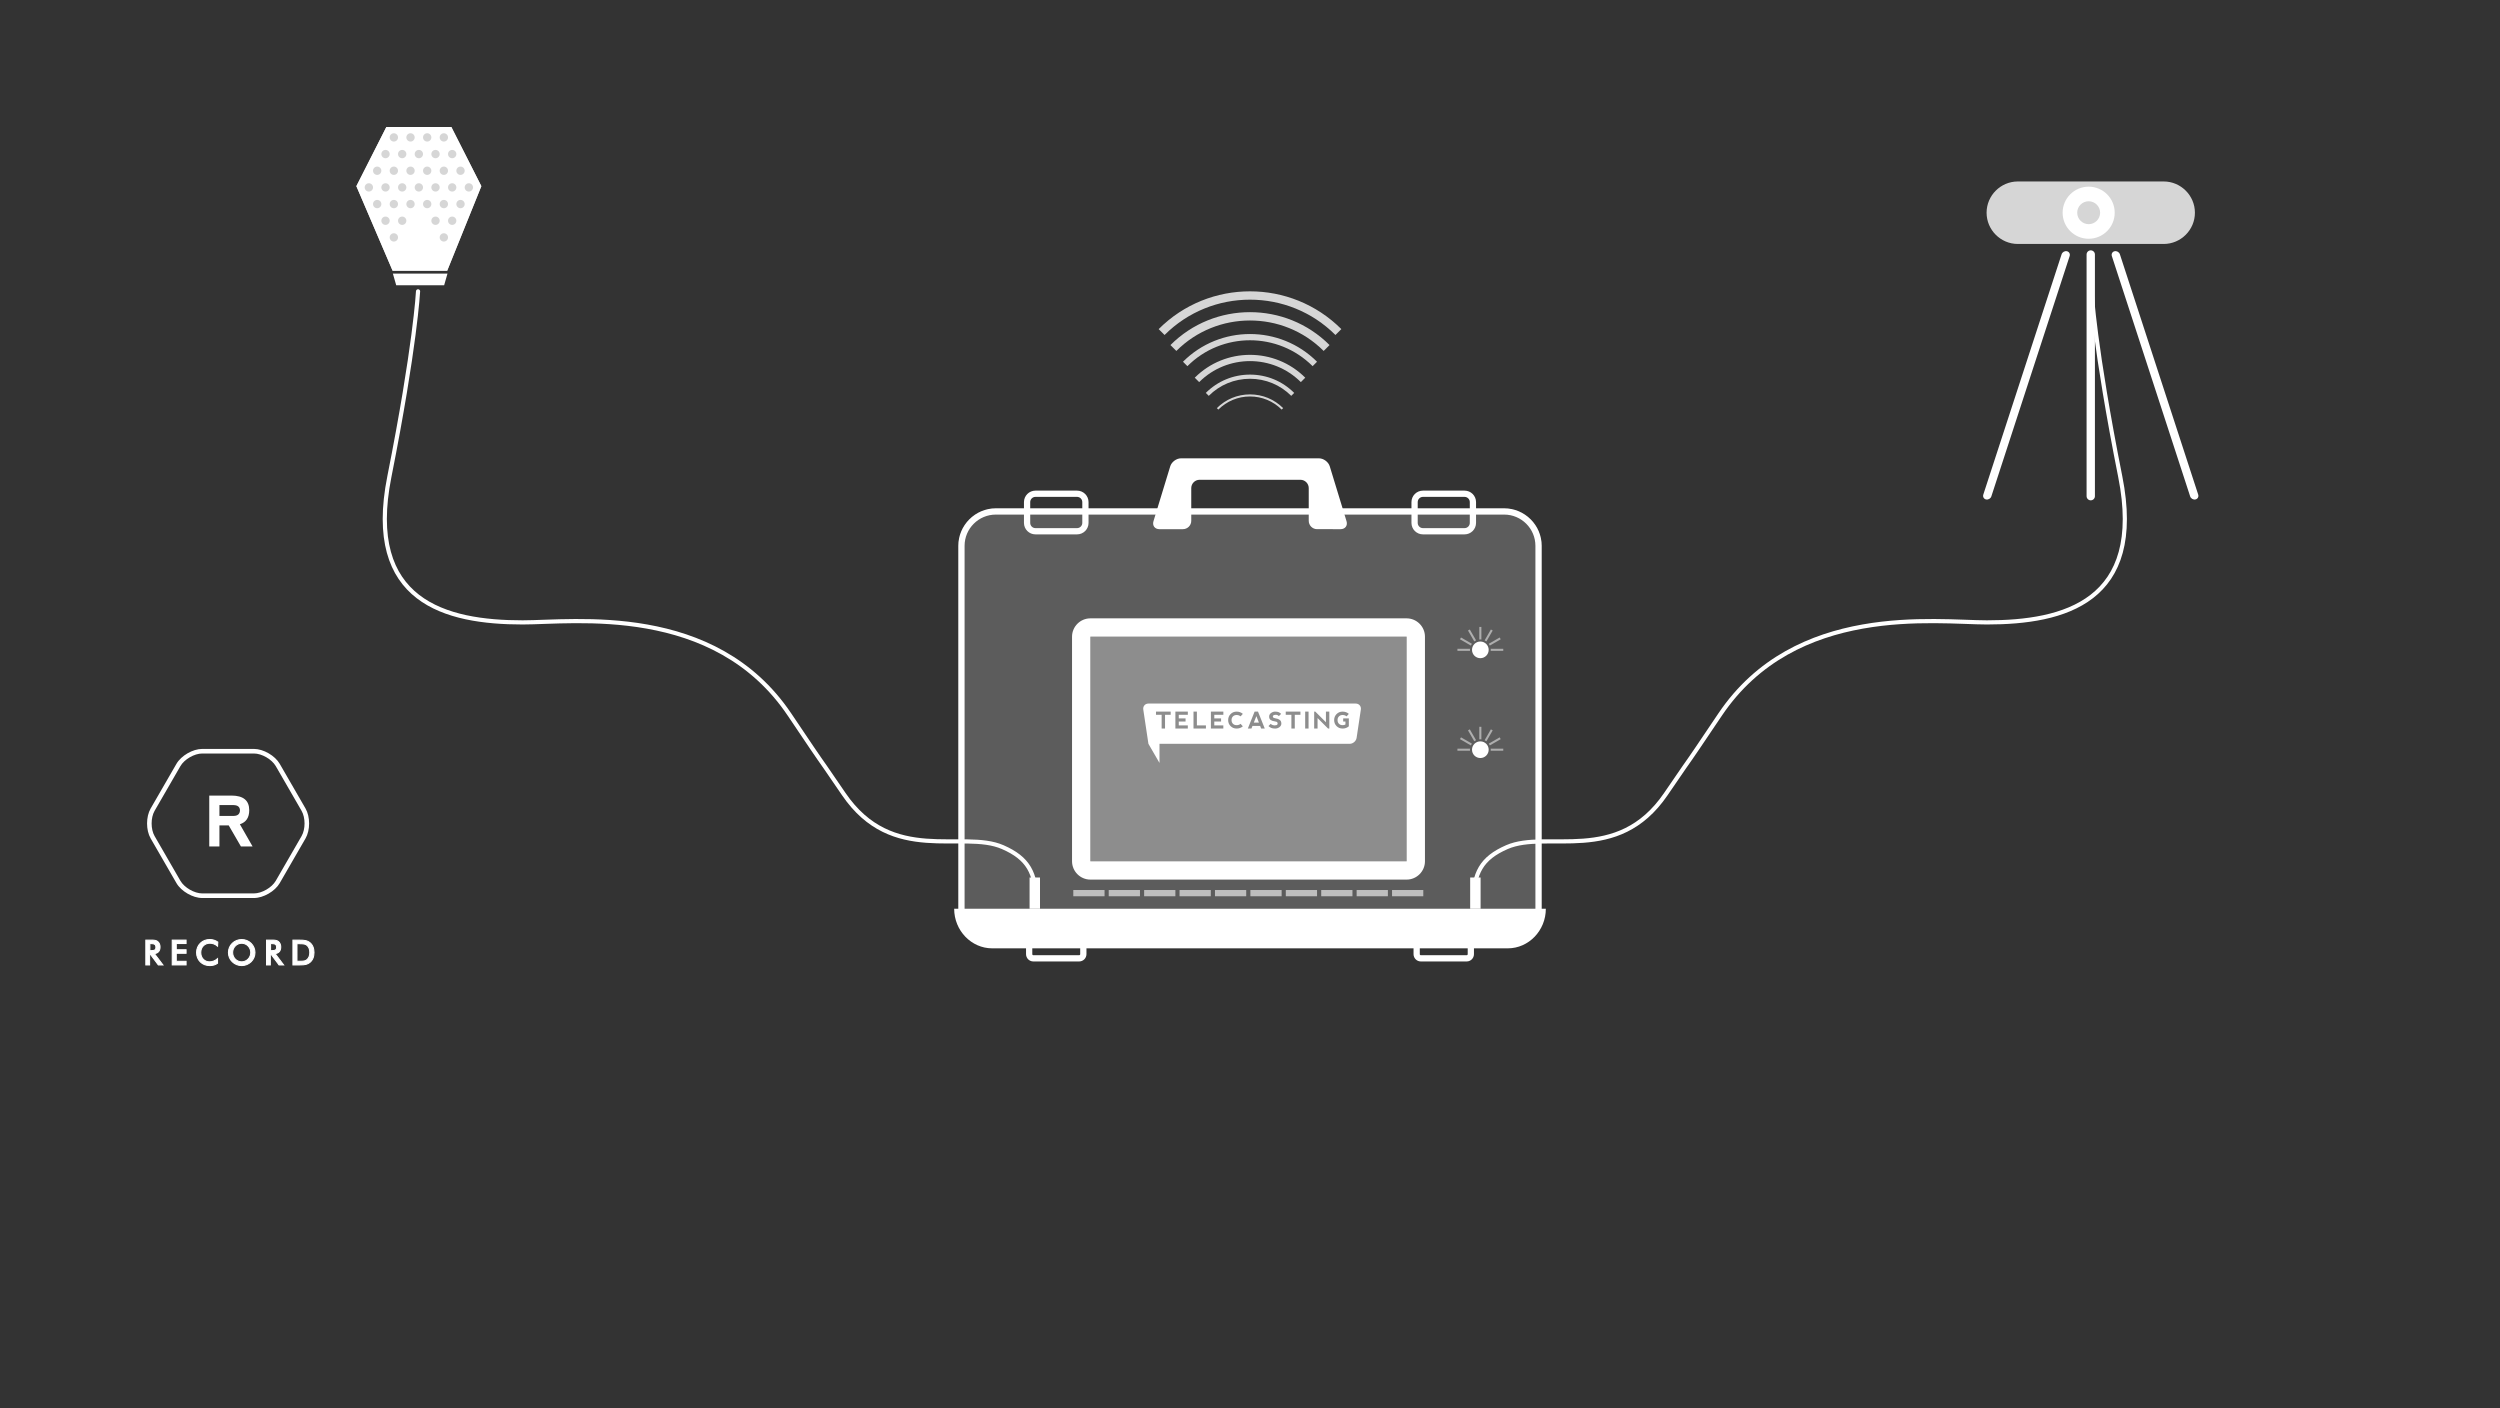 <?xml version="1.0" encoding="utf-8"?>
<!-- Generator: Adobe Illustrator 14.0.0, SVG Export Plug-In . SVG Version: 6.00 Build 43363)  -->
<!DOCTYPE svg PUBLIC "-//W3C//DTD SVG 1.1//EN" "http://www.w3.org/Graphics/SVG/1.1/DTD/svg11.dtd">
<svg version="1.1" xmlns="http://www.w3.org/2000/svg" xmlns:xlink="http://www.w3.org/1999/xlink" x="0px" y="0px" width="1200px"
	 height="676px" viewBox="0 0 1200 676" enable-background="new 0 0 1200 676" xml:space="preserve">
<rect x="0" y="0" width="1200" height="676" fill="#333333" stroke="none"/>
<g id="fond">
	<rect x="0" opacity="0" fill="#2E2A49" width="1200" height="676"/>
</g>
<g id="limite_texte" display="none">
	<rect x="0" display="inline" fill="#E63D8C" width="1200" height="533"/>
</g>
<g id="_x30_0" display="none">
	<g display="inline">
		<g>
			<g>
				<g>
					<path fill="#FFFFFF" d="M855.544,317.796V282.64h15.328c8.203,0,12.305,3.375,12.305,10.125c0,7-4.094,10.5-12.281,10.5h-8.32
						v14.531H855.544z M862.575,296.702h9.844c2.828-0.047,4.281-1.336,4.359-3.867c-0.078-2.313-1.508-3.516-4.289-3.609h-9.914
						V296.702z"/>
				</g>
			</g>
			<g>
				<path fill="#FFFFFF" stroke="#FFFFFF" stroke-width="0.5" d="M839.216,391.993v7.699h-2.613v-17.156h4.219
					c1.25,0,2.17,0.068,2.76,0.205s1.104,0.361,1.541,0.674c0.539,0.398,0.961,0.936,1.266,1.611s0.457,1.42,0.457,2.232
					s-0.152,1.563-0.457,2.25s-0.727,1.227-1.266,1.617c-0.438,0.313-0.951,0.535-1.541,0.668s-1.51,0.199-2.76,0.199h-0.551
					H839.216z M839.392,389.708h0.715c1.547,0,2.578-0.168,3.094-0.504s0.773-0.93,0.773-1.781c0-0.914-0.275-1.559-0.826-1.934
					s-1.564-0.563-3.041-0.563h-0.715V389.708z"/>
				<path fill="#FFFFFF" stroke="#FFFFFF" stroke-width="0.5" d="M854.176,399.692v-17.156h2.789v14.66h6.234v2.496H854.176z"/>
				<path fill="#FFFFFF" stroke="#FFFFFF" stroke-width="0.5" d="M881.593,399.692l-1.945-4.418h-6.797l-1.992,4.418h-2.93
					l8.309-17.836l8.297,17.836H881.593z M873.882,392.954h4.781l-1.758-3.914c-0.102-0.25-0.207-0.537-0.316-0.861
					s-0.219-0.686-0.328-1.084c-0.094,0.375-0.193,0.725-0.299,1.049s-0.213,0.623-0.322,0.896L873.882,392.954z"/>
				<path fill="#FFFFFF" stroke="#FFFFFF" stroke-width="0.5" d="M893.331,399.692v-7.852l-5.777-9.305h2.93l3.598,5.824
					c0.086,0.148,0.193,0.344,0.322,0.586s0.26,0.504,0.393,0.785c0.109-0.273,0.225-0.531,0.346-0.773s0.248-0.465,0.381-0.668
					l3.691-5.754h2.789l-5.906,9.305v7.852H893.331z"/>
			</g>
			<path fill="#FFFFFF" d="M885.221,253.563c5.457,0,12.371,3.992,15.1,8.718l17.85,30.916c2.729,4.726,2.729,12.71,0,17.436
				l-17.85,30.915c-2.729,4.727-9.643,8.719-15.1,8.719h-35.697c-5.457,0-12.373-3.992-15.102-8.719l-17.848-30.915
				c-2.729-4.726-2.729-12.71,0-17.436l17.848-30.916c2.729-4.726,9.645-8.718,15.102-8.718H885.221 M885.221,250.389h-35.697
				c-6.545,0-14.576,4.637-17.85,10.305l-17.848,30.916c-3.273,5.667-3.273,14.942,0,20.609l17.848,30.916
				c3.273,5.666,11.305,10.305,17.85,10.305h35.697c6.543,0,14.576-4.639,17.848-10.305l17.85-30.916
				c3.271-5.667,3.271-14.942,0-20.609l-17.85-30.916C899.797,255.026,891.764,250.389,885.221,250.389L885.221,250.389z"/>
		</g>
		<g>
			<g>
				<g>
					<path fill="#FFFFFF" d="M602.34,299.257c3.078,2.063,4.711,4.742,4.898,8.039c-0.313,6.625-3.852,10.133-10.617,10.523
						l-19.781-0.023v-35.133h18.656c5.922,0.344,9.047,3.789,9.375,10.336C604.762,296.124,603.918,298.21,602.34,299.257z
						 M583.895,296.749h9.844c2.828-0.047,4.281-1.508,4.359-4.383c-0.078-1.719-1.508-2.625-4.289-2.719h-9.914V296.749z
						 M583.895,312.312h11.484c3.297-0.047,4.984-1.742,5.063-5.086c-0.078-2.25-1.742-3.422-4.992-3.516h-11.555V312.312z"/>
				</g>
			</g>
			<g>
				<path fill="#FFFFFF" stroke="#FFFFFF" stroke-width="0.5" d="M504.201,399.692v-17.156h4.324c1.234,0,2.146,0.066,2.736,0.199
					s1.092,0.352,1.506,0.656c0.531,0.391,0.943,0.902,1.236,1.535s0.439,1.332,0.439,2.098c0,0.914-0.211,1.678-0.633,2.291
					s-1.035,1.041-1.84,1.283c1,0.156,1.787,0.611,2.361,1.365s0.861,1.705,0.861,2.854c0,0.695-0.121,1.355-0.363,1.98
					s-0.586,1.156-1.031,1.594c-0.469,0.477-1.051,0.813-1.746,1.008s-1.863,0.293-3.504,0.293H504.201z M506.931,389.778h1.066
					c1.328,0,2.268-0.182,2.818-0.545s0.826-0.975,0.826-1.834c0-0.938-0.254-1.596-0.762-1.975s-1.469-0.568-2.883-0.568h-1.066
					V389.778z M506.931,397.36h0.961c0.977,0,1.707-0.039,2.191-0.117s0.867-0.215,1.148-0.41c0.344-0.227,0.609-0.531,0.797-0.914
					s0.281-0.805,0.281-1.266c0-0.547-0.113-1.023-0.34-1.43s-0.551-0.723-0.973-0.949c-0.266-0.133-0.568-0.23-0.908-0.293
					s-0.791-0.094-1.354-0.094h-0.844h-0.961V397.36z"/>
				<path fill="#FFFFFF" stroke="#FFFFFF" stroke-width="0.5" d="M525.442,392.017v7.676h-2.613v-17.156h3.891
					c1.141,0,2.025,0.074,2.654,0.223s1.166,0.395,1.611,0.738c0.531,0.414,0.941,0.949,1.23,1.605s0.434,1.375,0.434,2.156
					c0,1.375-0.332,2.451-0.996,3.229s-1.645,1.244-2.941,1.4l5.906,7.805h-3.152l-5.707-7.676H525.442z M525.618,389.849h0.504
					c1.477,0,2.457-0.172,2.941-0.516s0.727-0.953,0.727-1.828c0-0.945-0.26-1.611-0.779-1.998s-1.482-0.58-2.889-0.58h-0.504
					V389.849z"/>
				<path fill="#FFFFFF" stroke="#FFFFFF" stroke-width="0.5" d="M558.66,391.149c0,1.219-0.229,2.371-0.686,3.457
					s-1.123,2.055-1.998,2.906c-0.883,0.852-1.879,1.504-2.988,1.957s-2.273,0.68-3.492,0.68c-1.234,0-2.412-0.229-3.533-0.686
					s-2.111-1.107-2.971-1.951c-0.875-0.852-1.539-1.816-1.992-2.895s-0.68-2.234-0.68-3.469c0-1.227,0.227-2.383,0.68-3.469
					s1.117-2.059,1.992-2.918c0.875-0.852,1.867-1.5,2.977-1.945s2.285-0.668,3.527-0.668c1.234,0,2.404,0.223,3.51,0.668
					s2.096,1.094,2.971,1.945c0.875,0.867,1.541,1.846,1.998,2.936S558.66,389.938,558.66,391.149z M555.754,391.149
					c0-0.867-0.158-1.691-0.475-2.473s-0.771-1.477-1.365-2.086c-0.578-0.602-1.248-1.064-2.01-1.389s-1.564-0.486-2.408-0.486
					s-1.646,0.16-2.408,0.48s-1.439,0.785-2.033,1.395c-0.594,0.602-1.047,1.293-1.359,2.074s-0.469,1.609-0.469,2.484
					c0,0.867,0.156,1.688,0.469,2.461s0.766,1.465,1.359,2.074s1.27,1.074,2.027,1.395s1.563,0.48,2.414,0.48
					c0.836,0,1.631-0.16,2.385-0.48s1.432-0.785,2.033-1.395c0.594-0.609,1.049-1.303,1.365-2.08S555.754,392.009,555.754,391.149z"
					/>
				<path fill="#FFFFFF" stroke="#FFFFFF" stroke-width="0.5" d="M577.569,399.692l-1.945-4.418h-6.797l-1.992,4.418h-2.93
					l8.309-17.836l8.297,17.836H577.569z M569.858,392.954h4.781l-1.758-3.914c-0.102-0.25-0.207-0.537-0.316-0.861
					s-0.219-0.686-0.328-1.084c-0.094,0.375-0.193,0.725-0.299,1.049s-0.213,0.623-0.322,0.896L569.858,392.954z"/>
				<path fill="#FFFFFF" stroke="#FFFFFF" stroke-width="0.5" d="M586.928,399.692v-17.156h3.762c2.445,0,4.166,0.123,5.162,0.369
					s1.869,0.658,2.619,1.236c0.992,0.758,1.744,1.73,2.256,2.918s0.768,2.543,0.768,4.066s-0.256,2.873-0.768,4.049
					s-1.264,2.146-2.256,2.912c-0.75,0.578-1.604,0.99-2.561,1.236s-2.447,0.369-4.471,0.369h-0.75H586.928z M589.717,397.173h2.344
					c1.289,0,2.256-0.086,2.9-0.258s1.205-0.461,1.682-0.867c0.648-0.555,1.135-1.244,1.459-2.068s0.486-1.783,0.486-2.877
					s-0.162-2.053-0.486-2.877s-0.811-1.514-1.459-2.068c-0.484-0.406-1.064-0.695-1.74-0.867s-1.732-0.258-3.17-0.258h-1.008
					h-1.008V397.173z"/>
				<path fill="#FFFFFF" stroke="#FFFFFF" stroke-width="0.5" d="M623.263,386.708c-0.789-0.672-1.623-1.176-2.502-1.512
					s-1.803-0.504-2.771-0.504c-1.875,0-3.4,0.602-4.576,1.805s-1.764,2.762-1.764,4.676c0,1.852,0.572,3.379,1.717,4.582
					s2.588,1.805,4.33,1.805c1.016,0,1.982-0.18,2.9-0.539s1.799-0.902,2.643-1.629v3.152c-0.75,0.539-1.566,0.941-2.449,1.207
					s-1.84,0.398-2.871,0.398c-1.313,0-2.525-0.215-3.639-0.645s-2.092-1.063-2.936-1.898c-0.836-0.82-1.479-1.787-1.928-2.9
					s-0.674-2.299-0.674-3.557s0.225-2.439,0.674-3.545s1.1-2.076,1.951-2.912c0.852-0.844,1.828-1.482,2.93-1.916
					s2.293-0.65,3.574-0.65c1.008,0,1.969,0.146,2.883,0.439s1.801,0.736,2.66,1.33L623.263,386.708z"/>
				<path fill="#FFFFFF" stroke="#FFFFFF" stroke-width="0.5" d="M642.852,399.692l-1.945-4.418h-6.797l-1.992,4.418h-2.93
					l8.309-17.836l8.297,17.836H642.852z M635.141,392.954h4.781l-1.758-3.914c-0.102-0.25-0.207-0.537-0.316-0.861
					s-0.219-0.686-0.328-1.084c-0.094,0.375-0.193,0.725-0.299,1.049s-0.213,0.623-0.322,0.896L635.141,392.954z"/>
				<path fill="#FFFFFF" stroke="#FFFFFF" stroke-width="0.5" d="M651.226,396.259l2.227-1.031c0.211,0.766,0.598,1.35,1.16,1.752
					s1.281,0.604,2.156,0.604c0.828,0,1.486-0.23,1.975-0.691s0.732-1.078,0.732-1.852c0-1.008-0.836-1.906-2.508-2.695
					c-0.234-0.117-0.414-0.203-0.539-0.258c-1.891-0.922-3.15-1.756-3.779-2.502s-0.943-1.658-0.943-2.736
					c0-1.398,0.475-2.531,1.424-3.398s2.193-1.301,3.732-1.301c1.266,0,2.324,0.244,3.176,0.732s1.441,1.189,1.77,2.104l-2.18,1.125
					c-0.344-0.539-0.721-0.934-1.131-1.184s-0.881-0.375-1.412-0.375c-0.75,0-1.346,0.195-1.787,0.586s-0.662,0.914-0.662,1.57
					c0,1.031,0.969,1.992,2.906,2.883c0.148,0.07,0.266,0.125,0.352,0.164c1.695,0.781,2.859,1.545,3.492,2.291
					s0.949,1.678,0.949,2.795c0,1.625-0.512,2.916-1.535,3.873s-2.406,1.436-4.148,1.436c-1.461,0-2.658-0.336-3.592-1.008
					S651.515,397.509,651.226,396.259z"/>
				<path fill="#FFFFFF" stroke="#FFFFFF" stroke-width="0.5" d="M675.726,384.903v14.789h-2.789v-14.789h-4.559v-2.367h11.883
					v2.367H675.726z"/>
			</g>
			<path fill="#FFFFFF" d="M608.377,253.563c5.457,0,12.373,3.992,15.102,8.718l17.85,30.916c2.729,4.726,2.729,12.71,0,17.436
				l-17.85,30.915c-2.729,4.727-9.645,8.719-15.102,8.719h-35.696c-5.457,0-12.372-3.992-15.102-8.719l-17.848-30.915
				c-2.729-4.726-2.729-12.71,0-17.436l17.848-30.916c2.729-4.726,9.645-8.718,15.102-8.718H608.377 M608.377,250.389h-35.696
				c-6.545,0-14.577,4.637-17.849,10.305l-17.85,30.916c-3.271,5.667-3.271,14.942,0,20.609l17.85,30.916
				c3.271,5.666,11.304,10.305,17.849,10.305h35.696c6.545,0,14.578-4.639,17.85-10.305l17.85-30.916
				c3.271-5.667,3.271-14.942,0-20.609l-17.85-30.916C622.955,255.026,614.922,250.389,608.377,250.389L608.377,250.389z"/>
		</g>
		<g>
			<g>
				<g>
					<path fill="#FFFFFF" d="M319.5,302.468l8.766,15.328h-8.063l-8.414-14.531h-6.422v14.531h-7.031V282.64h15.328
						c8.203,0,12.305,3.375,12.305,10.125C325.969,297.843,323.813,301.077,319.5,302.468z M305.368,296.702h9.844
						c2.828-0.047,4.281-1.336,4.359-3.867c-0.079-2.313-1.508-3.516-4.289-3.609h-9.914V296.702z"/>
				</g>
			</g>
			<g>
				<path fill="#FFFFFF" stroke="#FFFFFF" stroke-width="0.5" d="M257.11,392.017v7.676h-2.613v-17.156h3.891
					c1.141,0,2.025,0.074,2.654,0.223s1.166,0.395,1.611,0.738c0.531,0.414,0.941,0.949,1.23,1.605s0.434,1.375,0.434,2.156
					c0,1.375-0.332,2.451-0.996,3.229s-1.645,1.244-2.941,1.4l5.906,7.805h-3.152l-5.707-7.676H257.11z M257.286,389.849h0.504
					c1.477,0,2.457-0.172,2.941-0.516s0.727-0.953,0.727-1.828c0-0.945-0.26-1.611-0.779-1.998s-1.482-0.58-2.889-0.58h-0.504
					V389.849z"/>
				<path fill="#FFFFFF" stroke="#FFFFFF" stroke-width="0.5" d="M272.738,399.692v-17.156h9.574v2.367h-6.785v4.301h6.785v2.449
					h-6.785v5.543h6.785v2.496H272.738z"/>
				<path fill="#FFFFFF" stroke="#FFFFFF" stroke-width="0.5" d="M304.082,386.708c-0.789-0.672-1.623-1.176-2.502-1.512
					s-1.803-0.504-2.771-0.504c-1.875,0-3.4,0.602-4.576,1.805s-1.764,2.762-1.764,4.676c0,1.852,0.572,3.379,1.717,4.582
					s2.588,1.805,4.33,1.805c1.016,0,1.982-0.18,2.9-0.539s1.799-0.902,2.643-1.629v3.152c-0.75,0.539-1.566,0.941-2.449,1.207
					s-1.84,0.398-2.871,0.398c-1.313,0-2.525-0.215-3.639-0.645s-2.092-1.063-2.936-1.898c-0.836-0.82-1.479-1.787-1.928-2.9
					s-0.674-2.299-0.674-3.557s0.225-2.439,0.674-3.545s1.1-2.076,1.951-2.912c0.852-0.844,1.828-1.482,2.93-1.916
					s2.293-0.65,3.574-0.65c1.008,0,1.969,0.146,2.883,0.439s1.801,0.736,2.66,1.33L304.082,386.708z"/>
				<path fill="#FFFFFF" stroke="#FFFFFF" stroke-width="0.5" d="M329.928,391.149c0,1.219-0.229,2.371-0.686,3.457
					s-1.123,2.055-1.998,2.906c-0.883,0.852-1.879,1.504-2.988,1.957s-2.273,0.68-3.492,0.68c-1.234,0-2.412-0.229-3.533-0.686
					s-2.111-1.107-2.971-1.951c-0.875-0.852-1.539-1.816-1.992-2.895s-0.68-2.234-0.68-3.469c0-1.227,0.227-2.383,0.68-3.469
					s1.117-2.059,1.992-2.918c0.875-0.852,1.867-1.5,2.977-1.945s2.285-0.668,3.527-0.668c1.234,0,2.404,0.223,3.51,0.668
					s2.096,1.094,2.971,1.945c0.875,0.867,1.541,1.846,1.998,2.936S329.928,389.938,329.928,391.149z M327.022,391.149
					c0-0.867-0.158-1.691-0.475-2.473s-0.771-1.477-1.365-2.086c-0.578-0.602-1.248-1.064-2.01-1.389s-1.564-0.486-2.408-0.486
					s-1.646,0.16-2.408,0.48s-1.439,0.785-2.033,1.395c-0.594,0.602-1.047,1.293-1.359,2.074s-0.469,1.609-0.469,2.484
					c0,0.867,0.156,1.688,0.469,2.461s0.766,1.465,1.359,2.074s1.27,1.074,2.027,1.395s1.563,0.48,2.414,0.48
					c0.836,0,1.631-0.16,2.385-0.48s1.432-0.785,2.033-1.395c0.594-0.609,1.049-1.303,1.365-2.08S327.022,392.009,327.022,391.149z"
					/>
				<path fill="#FFFFFF" stroke="#FFFFFF" stroke-width="0.5" d="M340.541,392.017v7.676h-2.613v-17.156h3.891
					c1.141,0,2.025,0.074,2.654,0.223s1.166,0.395,1.611,0.738c0.531,0.414,0.941,0.949,1.23,1.605s0.434,1.375,0.434,2.156
					c0,1.375-0.332,2.451-0.996,3.229s-1.645,1.244-2.941,1.4l5.906,7.805h-3.152l-5.707-7.676H340.541z M340.717,389.849h0.504
					c1.477,0,2.457-0.172,2.941-0.516s0.727-0.953,0.727-1.828c0-0.945-0.26-1.611-0.779-1.998s-1.482-0.58-2.889-0.58h-0.504
					V389.849z"/>
				<path fill="#FFFFFF" stroke="#FFFFFF" stroke-width="0.5" d="M356.169,399.692v-17.156h3.762c2.445,0,4.166,0.123,5.162,0.369
					s1.869,0.658,2.619,1.236c0.992,0.758,1.744,1.73,2.256,2.918s0.768,2.543,0.768,4.066s-0.256,2.873-0.768,4.049
					s-1.264,2.146-2.256,2.912c-0.75,0.578-1.604,0.99-2.561,1.236s-2.447,0.369-4.471,0.369h-0.75H356.169z M358.958,397.173h2.344
					c1.289,0,2.256-0.086,2.9-0.258s1.205-0.461,1.682-0.867c0.648-0.555,1.135-1.244,1.459-2.068s0.486-1.783,0.486-2.877
					s-0.162-2.053-0.486-2.877s-0.811-1.514-1.459-2.068c-0.484-0.406-1.064-0.695-1.74-0.867s-1.732-0.258-3.17-0.258h-1.008
					h-1.008V397.173z"/>
			</g>
			<path fill="#FFFFFF" d="M329.198,253.563c5.457,0,12.372,3.992,15.101,8.718l17.85,30.916c2.728,4.726,2.728,12.71,0,17.436
				l-17.85,30.915c-2.729,4.727-9.644,8.719-15.101,8.719h-35.697c-5.457,0-12.372-3.992-15.101-8.719l-17.848-30.915
				c-2.729-4.726-2.729-12.71,0-17.436L278.4,262.28c2.729-4.726,9.644-8.718,15.101-8.718H329.198 M329.198,250.389h-35.697
				c-6.544,0-14.577,4.637-17.849,10.305l-17.849,30.916c-3.272,5.667-3.272,14.942,0,20.609l17.849,30.916
				c3.272,5.666,11.304,10.305,17.849,10.305h35.697c6.544,0,14.577-4.639,17.849-10.305l17.849-30.916
				c3.272-5.667,3.272-14.942,0-20.609l-17.849-30.916C343.775,255.026,335.743,250.389,329.198,250.389L329.198,250.389z"/>
		</g>
	</g>
</g>
<g id="_x30_1" display="none">
	<g display="inline">
		<g>
			<g>
				<g>
					<path fill="#FFFFFF" d="M785.463,86.811V62.396h10.645c5.697,0,8.545,2.344,8.545,7.031c0,4.861-2.843,7.292-8.528,7.292
						h-5.778v10.091H785.463z M790.346,72.162h6.836c1.964-0.032,2.974-0.928,3.027-2.686c-0.054-1.605-1.047-2.441-2.979-2.506
						h-6.885V72.162z"/>
				</g>
			</g>
			<g>
				<path fill="#FFFFFF" stroke="#FFFFFF" stroke-width="0.5" d="M774.126,138.338v5.348h-1.814v-11.914h2.93
					c0.868,0,1.507,0.047,1.917,0.142c0.409,0.095,0.766,0.251,1.069,0.468c0.375,0.277,0.668,0.65,0.879,1.119
					c0.212,0.47,0.317,0.986,0.317,1.551s-0.105,1.085-0.317,1.563c-0.211,0.477-0.504,0.852-0.879,1.123
					c-0.304,0.217-0.66,0.371-1.069,0.463c-0.41,0.094-1.049,0.139-1.917,0.139h-0.383H774.126z M774.248,136.752h0.497
					c1.074,0,1.79-0.117,2.148-0.351c0.357-0.233,0.537-0.646,0.537-1.237c0-0.635-0.191-1.082-0.574-1.342
					c-0.382-0.262-1.086-0.391-2.111-0.391h-0.497V136.752z"/>
				<path fill="#FFFFFF" stroke="#FFFFFF" stroke-width="0.5" d="M784.515,143.686v-11.914h1.937v10.18h4.33v1.734H784.515z"/>
				<path fill="#FFFFFF" stroke="#FFFFFF" stroke-width="0.5" d="M803.555,143.686l-1.351-3.068h-4.72l-1.384,3.068h-2.034
					l5.77-12.387l5.762,12.387H803.555z M798.2,139.006h3.32l-1.221-2.719c-0.07-0.174-0.144-0.373-0.22-0.598
					s-0.152-0.477-0.228-0.753c-0.065,0.261-0.135,0.503-0.208,0.729s-0.147,0.433-0.224,0.622L798.2,139.006z"/>
				<path fill="#FFFFFF" stroke="#FFFFFF" stroke-width="0.5" d="M811.706,143.686v-5.453l-4.012-6.461h2.034l2.498,4.044
					c0.06,0.103,0.135,0.239,0.225,0.407c0.089,0.168,0.18,0.35,0.272,0.545c0.075-0.189,0.155-0.369,0.24-0.537
					c0.084-0.168,0.172-0.322,0.264-0.464l2.563-3.995h1.938l-4.102,6.461v5.453H811.706z"/>
			</g>
			<path fill="#FFFFFF" d="M806.072,42.204c3.791,0,8.592,2.772,10.486,6.054l12.396,21.47c1.895,3.282,1.895,8.827,0,12.108
				l-12.396,21.47c-1.895,3.282-6.695,6.055-10.486,6.055h-24.789c-3.791,0-8.594-2.772-10.488-6.055L758.4,81.836
				c-1.895-3.281-1.895-8.826,0-12.108l12.395-21.47c1.895-3.281,6.697-6.054,10.488-6.054H806.072 M806.072,40h-24.789
				c-4.545,0-10.123,3.221-12.396,7.156l-12.395,21.47c-2.273,3.935-2.273,10.376,0,14.313l12.395,21.47
				c2.273,3.935,7.852,7.156,12.396,7.156h24.789c4.545,0,10.123-3.222,12.395-7.156l12.396-21.47
				c2.271-3.937,2.271-10.378,0-14.313l-12.396-21.47C816.195,43.221,810.617,40,806.072,40L806.072,40z"/>
		</g>
		<g>
			<g>
				<g>
					<path fill="#FFFFFF" d="M609.624,73.937c2.138,1.433,3.271,3.294,3.402,5.583c-0.218,4.601-2.675,7.037-7.374,7.308
						l-13.736-0.017V62.412h12.955c4.113,0.24,6.283,2.633,6.511,7.179C611.307,71.762,610.72,73.209,609.624,73.937z
						 M596.814,72.195h6.836c1.965-0.033,2.974-1.047,3.027-3.044c-0.054-1.194-1.047-1.823-2.979-1.888h-6.885V72.195z
						 M596.814,83.002h7.977c2.289-0.032,3.461-1.209,3.516-3.531c-0.055-1.563-1.211-2.377-3.467-2.441h-8.025V83.002z"/>
				</g>
			</g>
			<g>
				<path fill="#FFFFFF" stroke="#FFFFFF" stroke-width="0.5" d="M541.472,143.686v-11.914h3.003c0.857,0,1.491,0.045,1.9,0.138
					s0.758,0.244,1.046,0.456c0.369,0.271,0.655,0.627,0.858,1.066s0.305,0.924,0.305,1.456c0,0.635-0.146,1.165-0.439,1.591
					s-0.719,0.723-1.278,0.891c0.694,0.109,1.241,0.426,1.64,0.949c0.398,0.523,0.598,1.184,0.598,1.981
					c0,0.483-0.084,0.94-0.252,1.375c-0.168,0.435-0.407,0.804-0.716,1.106c-0.325,0.332-0.729,0.564-1.212,0.7
					s-1.294,0.204-2.434,0.204H541.472z M543.368,136.801h0.741c0.922,0,1.575-0.127,1.958-0.379
					c0.382-0.252,0.574-0.677,0.574-1.273c0-0.651-0.177-1.108-0.529-1.371c-0.353-0.264-1.02-0.395-2.002-0.395h-0.741V136.801z
					 M543.368,142.065h0.667c0.678,0,1.186-0.026,1.522-0.081s0.602-0.149,0.797-0.285c0.239-0.157,0.423-0.369,0.554-0.635
					c0.13-0.266,0.195-0.559,0.195-0.879c0-0.379-0.079-0.711-0.236-0.992c-0.157-0.283-0.382-0.502-0.675-0.66
					c-0.185-0.092-0.395-0.16-0.631-0.203c-0.236-0.043-0.549-0.064-0.94-0.064h-0.586h-0.667V142.065z"/>
				<path fill="#FFFFFF" stroke="#FFFFFF" stroke-width="0.5" d="M556.223,138.354v5.331h-1.815v-11.914h2.702
					c0.792,0,1.407,0.051,1.844,0.154c0.437,0.103,0.81,0.273,1.119,0.512c0.369,0.288,0.654,0.66,0.854,1.115
					c0.201,0.456,0.301,0.955,0.301,1.498c0,0.955-0.23,1.702-0.692,2.242c-0.461,0.539-1.142,0.863-2.042,0.973l4.102,5.42h-2.189
					l-3.963-5.331H556.223z M556.345,136.85h0.35c1.025,0,1.707-0.12,2.043-0.359c0.336-0.238,0.504-0.661,0.504-1.27
					c0-0.656-0.18-1.118-0.541-1.387s-1.03-0.402-2.006-0.402h-0.35V136.85z"/>
				<path fill="#FFFFFF" stroke="#FFFFFF" stroke-width="0.5" d="M579.292,137.752c0,0.847-0.159,1.646-0.476,2.401
					c-0.317,0.754-0.78,1.427-1.388,2.019c-0.613,0.591-1.305,1.044-2.075,1.358c-0.771,0.315-1.579,0.472-2.425,0.472
					c-0.857,0-1.675-0.158-2.454-0.476c-0.778-0.317-1.466-0.769-2.063-1.354c-0.607-0.592-1.069-1.262-1.383-2.011
					s-0.472-1.552-0.472-2.409c0-0.852,0.158-1.654,0.472-2.408s0.776-1.43,1.383-2.027c0.608-0.591,1.297-1.041,2.067-1.35
					c0.77-0.311,1.587-0.465,2.45-0.465c0.857,0,1.669,0.154,2.437,0.465c0.768,0.309,1.456,0.759,2.063,1.35
					c0.608,0.604,1.07,1.282,1.388,2.039S579.292,136.912,579.292,137.752z M577.273,137.752c0-0.602-0.11-1.174-0.33-1.717
					s-0.536-1.025-0.948-1.449c-0.401-0.417-0.867-0.738-1.396-0.964c-0.529-0.226-1.086-0.337-1.672-0.337
					s-1.144,0.111-1.672,0.333c-0.529,0.223-1,0.546-1.412,0.968c-0.413,0.418-0.727,0.898-0.944,1.441
					c-0.217,0.543-0.325,1.117-0.325,1.725c0,0.603,0.108,1.172,0.325,1.709c0.217,0.537,0.532,1.018,0.944,1.441
					c0.412,0.423,0.881,0.746,1.408,0.968c0.526,0.223,1.085,0.334,1.677,0.334c0.58,0,1.132-0.111,1.656-0.334
					c0.523-0.222,0.994-0.545,1.412-0.968c0.412-0.424,0.729-0.905,0.948-1.445C577.164,138.918,577.273,138.35,577.273,137.752z"/>
				<path fill="#FFFFFF" stroke="#FFFFFF" stroke-width="0.5" d="M592.423,143.686l-1.351-3.068h-4.721l-1.383,3.068h-2.035
					l5.77-12.387l5.762,12.387H592.423z M587.068,139.006h3.32l-1.221-2.719c-0.07-0.174-0.145-0.373-0.221-0.598
					s-0.151-0.477-0.227-0.753c-0.066,0.261-0.135,0.503-0.208,0.729s-0.147,0.433-0.224,0.622L587.068,139.006z"/>
				<path fill="#FFFFFF" stroke="#FFFFFF" stroke-width="0.5" d="M598.922,143.686v-11.914h2.612c1.698,0,2.894,0.085,3.585,0.256
					s1.298,0.457,1.818,0.858c0.689,0.526,1.212,1.202,1.566,2.026c0.355,0.824,0.534,1.766,0.534,2.824
					c0,1.058-0.179,1.995-0.534,2.812c-0.354,0.816-0.877,1.491-1.566,2.022c-0.521,0.401-1.113,0.688-1.777,0.858
					c-0.665,0.171-1.7,0.257-3.105,0.257h-0.521H598.922z M600.859,141.936h1.627c0.896,0,1.566-0.061,2.014-0.18
					c0.448-0.119,0.838-0.32,1.168-0.602c0.451-0.385,0.789-0.864,1.014-1.437s0.338-1.238,0.338-1.998
					c0-0.759-0.113-1.425-0.338-1.998c-0.225-0.572-0.563-1.051-1.014-1.437c-0.336-0.281-0.738-0.482-1.208-0.602
					s-1.203-0.18-2.202-0.18h-0.699h-0.699V141.936z"/>
				<path fill="#FFFFFF" stroke="#FFFFFF" stroke-width="0.5" d="M624.155,134.668c-0.548-0.467-1.127-0.816-1.737-1.05
					s-1.252-0.351-1.925-0.351c-1.303,0-2.361,0.418-3.178,1.254c-0.817,0.836-1.226,1.918-1.226,3.247
					c0,1.286,0.397,2.347,1.192,3.183c0.795,0.835,1.798,1.253,3.007,1.253c0.706,0,1.377-0.125,2.015-0.374
					c0.638-0.25,1.249-0.627,1.835-1.132v2.189c-0.521,0.374-1.088,0.653-1.701,0.838c-0.612,0.185-1.277,0.276-1.993,0.276
					c-0.912,0-1.754-0.148-2.527-0.447c-0.772-0.299-1.452-0.738-2.038-1.318c-0.581-0.569-1.027-1.24-1.339-2.014
					c-0.313-0.773-0.468-1.597-0.468-2.471c0-0.873,0.155-1.693,0.468-2.461c0.312-0.768,0.764-1.442,1.354-2.023
					c0.592-0.586,1.27-1.029,2.035-1.33c0.765-0.301,1.592-0.451,2.481-0.451c0.7,0,1.367,0.102,2.002,0.305
					c0.636,0.203,1.251,0.512,1.848,0.924L624.155,134.668z"/>
				<path fill="#FFFFFF" stroke="#FFFFFF" stroke-width="0.5" d="M637.758,143.686l-1.351-3.068h-4.72l-1.384,3.068h-2.034
					l5.77-12.387l5.762,12.387H637.758z M632.403,139.006h3.32l-1.221-2.719c-0.07-0.174-0.144-0.373-0.22-0.598
					s-0.152-0.477-0.228-0.753c-0.065,0.261-0.135,0.503-0.208,0.729s-0.147,0.433-0.224,0.622L632.403,139.006z"/>
				<path fill="#FFFFFF" stroke="#FFFFFF" stroke-width="0.5" d="M643.574,141.301l1.546-0.717c0.146,0.532,0.415,0.938,0.806,1.217
					s0.89,0.42,1.498,0.42c0.575,0,1.032-0.16,1.371-0.48s0.509-0.749,0.509-1.286c0-0.7-0.581-1.323-1.742-1.872
					c-0.162-0.081-0.287-0.141-0.374-0.179c-1.313-0.64-2.188-1.22-2.624-1.737c-0.438-0.518-0.655-1.152-0.655-1.9
					c0-0.971,0.329-1.758,0.988-2.359c0.659-0.604,1.523-0.904,2.592-0.904c0.879,0,1.614,0.17,2.206,0.509
					c0.591,0.339,1.001,0.826,1.229,1.461l-1.514,0.781c-0.238-0.374-0.5-0.648-0.785-0.821c-0.285-0.174-0.612-0.262-0.98-0.262
					c-0.521,0-0.935,0.137-1.241,0.408c-0.307,0.271-0.46,0.635-0.46,1.09c0,0.717,0.673,1.383,2.019,2.002
					c0.103,0.049,0.185,0.087,0.244,0.113c1.177,0.543,1.985,1.074,2.425,1.592s0.659,1.165,0.659,1.941
					c0,1.128-0.355,2.024-1.066,2.689c-0.71,0.664-1.671,0.996-2.881,0.996c-1.015,0-1.846-0.232-2.494-0.699
					S643.774,142.168,643.574,141.301z"/>
				<path fill="#FFFFFF" stroke="#FFFFFF" stroke-width="0.5" d="M660.588,133.414v10.271h-1.938v-10.271h-3.165v-1.643h8.252v1.643
					H660.588z"/>
			</g>
			<path fill="#FFFFFF" d="M613.816,42.204c3.791,0,8.592,2.772,10.488,6.054l12.395,21.47c1.896,3.282,1.896,8.827,0,12.108
				l-12.395,21.47c-1.896,3.282-6.697,6.055-10.488,6.055h-24.789c-3.789,0-8.591-2.772-10.487-6.055l-12.395-21.47
				c-1.895-3.281-1.895-8.826,0-12.108l12.395-21.47c1.896-3.281,6.698-6.054,10.487-6.054H613.816 M613.816,40h-24.789
				c-4.544,0-10.123,3.221-12.395,7.156l-12.396,21.47c-2.272,3.935-2.272,10.376,0,14.313l12.396,21.47
				c2.272,3.935,7.85,7.156,12.395,7.156h24.789c4.545,0,10.125-3.222,12.396-7.156l12.395-21.47c2.273-3.937,2.273-10.378,0-14.313
				l-12.395-21.47C623.941,43.221,618.361,40,613.816,40L613.816,40z"/>
		</g>
		<g>
			<g>
				<g>
					<path fill="#FFFFFF" d="M413.205,76.166l6.087,10.645h-5.599L407.85,76.72h-4.46v10.091h-4.883V62.396h10.645
						c5.697,0,8.545,2.344,8.545,7.031C417.697,72.955,416.199,75.201,413.205,76.166z M403.39,72.162h6.836
						c1.964-0.032,2.973-0.928,3.028-2.686c-0.055-1.605-1.047-2.441-2.979-2.506h-6.885V72.162z"/>
				</g>
			</g>
			<g>
				<path fill="#FFFFFF" stroke="#FFFFFF" stroke-width="0.5" d="M369.877,138.354v5.331h-1.815v-11.914h2.702
					c0.792,0,1.407,0.051,1.844,0.154c0.437,0.103,0.81,0.273,1.119,0.512c0.369,0.288,0.654,0.66,0.854,1.115
					c0.201,0.456,0.301,0.955,0.301,1.498c0,0.955-0.23,1.702-0.692,2.242c-0.461,0.539-1.142,0.863-2.042,0.973l4.102,5.42h-2.189
					l-3.963-5.331H369.877z M369.999,136.85h0.35c1.025,0,1.707-0.12,2.043-0.359c0.336-0.238,0.504-0.661,0.504-1.27
					c0-0.656-0.18-1.118-0.541-1.387s-1.03-0.402-2.006-0.402h-0.35V136.85z"/>
				<path fill="#FFFFFF" stroke="#FFFFFF" stroke-width="0.5" d="M380.73,143.686v-11.914h6.649v1.643h-4.712v2.987h4.712v1.7
					h-4.712v3.85h4.712v1.734H380.73z"/>
				<path fill="#FFFFFF" stroke="#FFFFFF" stroke-width="0.5" d="M402.497,134.668c-0.548-0.467-1.127-0.816-1.738-1.05
					s-1.252-0.351-1.924-0.351c-1.302,0-2.362,0.418-3.178,1.254s-1.225,1.918-1.225,3.247c0,1.286,0.397,2.347,1.192,3.183
					c0.795,0.835,1.797,1.253,3.007,1.253c0.705,0,1.376-0.125,2.014-0.374c0.637-0.25,1.249-0.627,1.835-1.132v2.189
					c-0.521,0.374-1.088,0.653-1.701,0.838c-0.613,0.185-1.278,0.276-1.994,0.276c-0.912,0-1.754-0.148-2.527-0.447
					c-0.773-0.299-1.453-0.738-2.039-1.318c-0.581-0.569-1.026-1.24-1.338-2.014s-0.468-1.597-0.468-2.471
					c0-0.873,0.156-1.693,0.468-2.461s0.764-1.442,1.355-2.023c0.591-0.586,1.27-1.029,2.034-1.33
					c0.765-0.301,1.592-0.451,2.482-0.451c0.7,0,1.367,0.102,2.002,0.305s1.25,0.512,1.847,0.924L402.497,134.668z"/>
				<path fill="#FFFFFF" stroke="#FFFFFF" stroke-width="0.5" d="M420.445,137.752c0,0.847-0.159,1.646-0.476,2.401
					c-0.317,0.754-0.78,1.427-1.388,2.019c-0.613,0.591-1.305,1.044-2.075,1.358c-0.771,0.315-1.579,0.472-2.425,0.472
					c-0.857,0-1.675-0.158-2.454-0.476c-0.778-0.317-1.466-0.769-2.063-1.354c-0.607-0.592-1.069-1.262-1.383-2.011
					s-0.472-1.552-0.472-2.409c0-0.852,0.158-1.654,0.472-2.408s0.776-1.43,1.383-2.027c0.608-0.591,1.297-1.041,2.067-1.35
					c0.77-0.311,1.587-0.465,2.45-0.465c0.857,0,1.669,0.154,2.437,0.465c0.768,0.309,1.456,0.759,2.063,1.35
					c0.608,0.604,1.07,1.282,1.388,2.039S420.445,136.912,420.445,137.752z M418.427,137.752c0-0.602-0.11-1.174-0.33-1.717
					s-0.536-1.025-0.948-1.449c-0.401-0.417-0.867-0.738-1.396-0.964c-0.529-0.226-1.086-0.337-1.672-0.337
					s-1.144,0.111-1.672,0.333c-0.529,0.223-1,0.546-1.412,0.968c-0.413,0.418-0.727,0.898-0.944,1.441
					c-0.217,0.543-0.325,1.117-0.325,1.725c0,0.603,0.108,1.172,0.325,1.709c0.217,0.537,0.532,1.018,0.944,1.441
					c0.412,0.423,0.881,0.746,1.408,0.968c0.526,0.223,1.085,0.334,1.677,0.334c0.58,0,1.132-0.111,1.656-0.334
					c0.523-0.222,0.994-0.545,1.412-0.968c0.412-0.424,0.729-0.905,0.948-1.445C418.317,138.918,418.427,138.35,418.427,137.752z"/>
				<path fill="#FFFFFF" stroke="#FFFFFF" stroke-width="0.5" d="M427.815,138.354v5.331H426v-11.914h2.702
					c0.792,0,1.407,0.051,1.844,0.154c0.437,0.103,0.81,0.273,1.119,0.512c0.369,0.288,0.654,0.66,0.854,1.115
					c0.201,0.456,0.301,0.955,0.301,1.498c0,0.955-0.23,1.702-0.692,2.242c-0.461,0.539-1.142,0.863-2.042,0.973l4.102,5.42h-2.189
					l-3.963-5.331H427.815z M427.938,136.85h0.35c1.025,0,1.707-0.12,2.043-0.359c0.336-0.238,0.504-0.661,0.504-1.27
					c0-0.656-0.18-1.118-0.541-1.387s-1.03-0.402-2.006-0.402h-0.35V136.85z"/>
				<path fill="#FFFFFF" stroke="#FFFFFF" stroke-width="0.5" d="M438.668,143.686v-11.914h2.612c1.698,0,2.893,0.085,3.585,0.256
					s1.298,0.457,1.819,0.858c0.689,0.526,1.211,1.202,1.566,2.026c0.355,0.824,0.533,1.766,0.533,2.824
					c0,1.058-0.178,1.995-0.533,2.812c-0.355,0.816-0.877,1.491-1.566,2.022c-0.521,0.401-1.114,0.688-1.778,0.858
					s-1.7,0.257-3.104,0.257h-0.521H438.668z M440.605,141.936h1.627c0.896,0,1.567-0.061,2.014-0.18
					c0.448-0.119,0.837-0.32,1.168-0.602c0.45-0.385,0.788-0.864,1.013-1.437s0.338-1.238,0.338-1.998
					c0-0.759-0.113-1.425-0.338-1.998c-0.225-0.572-0.563-1.051-1.013-1.437c-0.336-0.281-0.739-0.482-1.208-0.602
					s-1.203-0.18-2.202-0.18h-0.7h-0.7V141.936z"/>
			</g>
			<path fill="#FFFFFF" d="M419.94,42.204c3.79,0,8.592,2.772,10.487,6.054l12.396,21.47c1.895,3.282,1.895,8.827,0,12.108
				l-12.396,21.47c-1.895,3.282-6.697,6.055-10.487,6.055h-24.79c-3.79,0-8.592-2.772-10.487-6.055l-12.395-21.47
				c-1.895-3.281-1.895-8.826,0-12.108l12.395-21.47c1.895-3.281,6.697-6.054,10.487-6.054H419.94 M419.94,40h-24.79
				c-4.545,0-10.123,3.221-12.395,7.156l-12.396,21.47c-2.272,3.935-2.272,10.376,0,14.313l12.396,21.47
				c2.272,3.935,7.85,7.156,12.395,7.156h24.79c4.545,0,10.123-3.222,12.396-7.156l12.395-21.47c2.272-3.937,2.272-10.378,0-14.313
				l-12.395-21.47C430.063,43.221,424.485,40,419.94,40L419.94,40z"/>
		</g>
	</g>
	<g display="inline">
		<polygon fill="#FFFFFF" points="601.881,333.09 604.918,333.09 603.42,329.242 		"/>
		<path fill="#FFFFFF" d="M662.727,321.736H538.946c-1.983,0-3.364,1.604-3.07,3.565l3.07,20.47l6.609,11.416v-11.416h113.566
			c1.982,0,3.846-1.604,4.139-3.564l2.537-16.905C666.09,323.34,664.709,321.736,662.727,321.736z M576.257,326.551l7.436-0.008
			v1.891h-5.413v2.158h4.058v1.883h-4.058v2.301h5.399v1.891h-7.422V326.551z M552.241,328.434h-3.373v8.232h-2.024v-8.232h-3.375
			v-1.891h8.772V328.434z M562.482,328.434h-5.411v2.158h4.056v1.883h-4.056v2.301h5.398v1.891h-7.424v-10.115l7.437-0.008V328.434z
			 M565.867,326.543h2.025v8.232h5.397v1.891h-7.423V326.543z M588.012,335.211c-0.97-0.965-1.454-2.174-1.454-3.626
			c0.004-1.422,0.491-2.618,1.458-3.587c0.966-0.97,2.165-1.455,3.598-1.455c1.443,0,2.683,0.451,3.716,1.352l-1.349,1.477
			c-0.688-0.54-1.479-0.811-2.367-0.811c-0.909,0.006-1.643,0.289-2.197,0.85c-0.556,0.563-0.833,1.283-0.833,2.161
			c0.003,0.939,0.284,1.687,0.843,2.239c0.558,0.554,1.291,0.83,2.199,0.83c0.91,0,1.694-0.268,2.355-0.803l1.349,1.479
			c-1.028,0.898-2.269,1.35-3.716,1.35C590.181,336.66,588.982,336.176,588.012,335.211z M601.07,335.114l-0.607,1.552h-2.159
			l4.049-10.123h2.025l4.041,10.115l-2.152,0.008l-0.607-1.552H601.07z M610.631,335.182l1.35-1.351
			c0.449,0.54,1.215,0.854,2.293,0.944c0.9,0,1.461-0.189,1.686-0.572c0.223-0.383,0.223-0.765,0-1.148
			c-0.225-0.381-0.785-0.618-1.686-0.708c-0.809-0.09-1.551-0.337-2.225-0.742c-0.676-0.405-1.012-1.103-1.012-2.093
			c0-0.895,0.383-1.613,1.15-2.156c0.766-0.541,1.553-0.813,2.363-0.813c0.939,0,1.67,0.113,2.188,0.338
			c0.518,0.227,1,0.563,1.449,1.014l-1.35,1.348c-0.449-0.54-1.078-0.809-1.889-0.809s-1.326,0.191-1.553,0.573
			c-0.223,0.382-0.223,0.708,0,0.979c0.227,0.271,0.742,0.472,1.553,0.606c0.855,0.091,1.631,0.372,2.328,0.844
			c0.697,0.473,1.047,1.227,1.047,2.262c0,0.811-0.373,1.507-1.117,2.09c-0.746,0.586-1.611,0.879-2.602,0.879
			c-0.941,0-1.725-0.137-2.355-0.406C611.621,335.99,611.082,335.631,610.631,335.182z M620.945,326.543h8.773v1.891h-3.375v8.232
			h-2.023v-8.232h-3.375V326.543z M634.568,336.666h-2.02v-10.129h2.02V336.666z M646.969,336.666h-0.742l-6.275-6.277v6.277h-2.025
			v-10.123h0.674l6.344,6.344v-6.344h2.025V336.666z M652.715,333.811c0.557,0.554,1.293,0.83,2.201,0.83
			c0.729,0,1.287-0.143,1.678-0.432v-1.734l-1.348,0.008v-1.891h3.373v4.725c-1.031,0.898-2.268,1.35-3.719,1.35
			c-1.43-0.006-2.629-0.49-3.6-1.455c-0.969-0.965-1.453-2.174-1.453-3.626c0.004-1.422,0.49-2.618,1.457-3.587
			c0.967-0.97,2.166-1.455,3.596-1.455c1.445,0,2.684,0.451,3.719,1.352l-1.35,1.477c-0.688-0.54-1.477-0.811-2.369-0.811
			c-0.908,0.006-1.641,0.289-2.195,0.85c-0.555,0.563-0.834,1.283-0.834,2.161C651.875,332.511,652.158,333.258,652.715,333.811z"/>
	</g>
	<g display="inline">
		<path fill="#FFFFFF" d="M722,247c8.271,0,15,6.729,15,15v174c0,8.271-6.729,15-15,15H478c-8.271,0-15-6.729-15-15V262
			c0-8.271,6.729-15,15-15H722 M722,244H478c-9.9,0-18,8.1-18,18v174c0,9.9,8.1,18,18,18h244c9.9,0,18-8.1,18-18V262
			C740,252.1,731.9,244,722,244L722,244z"/>
	</g>
	<g display="inline">
		<path fill="#FFFFFF" d="M643.5,254c2.2,0,3.475-1.722,2.831-3.826l-8.049-26.349c-0.644-2.104-2.969-3.826-5.169-3.826h-66.229
			c-2.2,0-4.526,1.722-5.168,3.826l-8.048,26.349c-0.643,2.104,0.631,3.826,2.832,3.826h11.302c2.2,0,4-1.8,4-4v-15.708
			c0-2.2,1.8-4,4-4h48.394c2.2,0,4,1.8,4,4V250c0,2.2,1.8,4,4,4H643.5z"/>
	</g>
	<g display="inline">
		<path fill="none" stroke="#FFFFFF" stroke-width="3" d="M521,251c0,2.2-1.8,4-4,4h-20c-2.2,0-4-1.8-4-4v-10c0-2.2,1.8-4,4-4h20
			c2.2,0,4,1.8,4,4V251z"/>
	</g>
	<g display="inline">
		<path fill="none" stroke="#FFFFFF" stroke-width="3" d="M707,251c0,2.2-1.8,4-4,4h-20c-2.2,0-4-1.8-4-4v-10c0-2.2,1.8-4,4-4h20
			c2.2,0,4,1.8,4,4V251z"/>
	</g>
	<g display="inline">
		<g opacity="0.8">
			<path fill="#FFFFFF" d="M501.028,434c0,1.1-0.9,2-2,2H499c-1.1,0-2-0.9-2-2V268c0-1.1,0.9-2,2-2h0.028c1.1,0,2,0.9,2,2V434z"/>
		</g>
		<g opacity="0.8">
			<path fill="#FFFFFF" d="M517,434c0,1.1-0.9,2-2,2h-0.028c-1.1,0-2-0.9-2-2V268c0-1.1,0.9-2,2-2H515c1.1,0,2,0.9,2,2V434z"/>
		</g>
	</g>
	<g display="inline">
		<g opacity="0.8">
			<path fill="#FFFFFF" d="M687.027,434c0,1.1-0.9,2-2,2H685c-1.1,0-2-0.9-2-2V268c0-1.1,0.9-2,2-2h0.027c1.1,0,2,0.9,2,2V434z"/>
		</g>
		<g opacity="0.8">
			<path fill="#FFFFFF" d="M703,434c0,1.1-0.9,2-2,2h-0.029c-1.1,0-2-0.9-2-2V268c0-1.1,0.9-2,2-2H701c1.1,0,2,0.9,2,2V434z"/>
		</g>
	</g>
	<g display="inline">
		<path fill="none" stroke="#FFFFFF" stroke-width="3" d="M706,458c0,1.1-0.9,2-2,2h-22c-1.1,0-2-0.9-2-2v-6c0-1.1,0.9-2,2-2h22
			c1.1,0,2,0.9,2,2V458z"/>
	</g>
	<g display="inline">
		<path fill="none" stroke="#FFFFFF" stroke-width="3" d="M520,458c0,1.1-0.9,2-2,2h-22c-1.1,0-2-0.9-2-2v-6c0-1.1,0.9-2,2-2h22
			c1.1,0,2,0.9,2,2V458z"/>
	</g>
</g>
<g id="_x30_2">
	<g opacity="0.2">
		<path fill="#FFFFFF" d="M740,436c0,9.9-8.1,18-18,18H478c-9.9,0-18-8.1-18-18V262c0-9.9,8.1-18,18-18h244c9.9,0,18,8.1,18,18V436z
			"/>
	</g>
	<rect x="523.379" y="305.608" opacity="0.3" fill="#FFFFFF" width="151.801" height="107.8"/>
	<g>
		<g>
			<g>
				<g>
					<path fill="#FFFFFF" d="M115.142,395.644l6.087,10.645h-5.599l-5.843-10.091h-4.46v10.091h-4.883v-24.414h10.645
						c5.697,0,8.545,2.344,8.545,7.031C119.634,392.433,118.137,394.679,115.142,395.644z M105.327,391.64h6.836
						c1.964-0.032,2.973-0.928,3.028-2.686c-0.055-1.605-1.047-2.441-2.979-2.506h-6.885V391.64z"/>
				</g>
			</g>
			<g>
				<path fill="#FFFFFF" stroke="#FFFFFF" stroke-width="0.5" d="M71.814,457.832v5.331H70v-11.914h2.702
					c0.792,0,1.407,0.051,1.844,0.154c0.437,0.103,0.81,0.273,1.119,0.512c0.369,0.288,0.654,0.66,0.854,1.115
					c0.201,0.456,0.301,0.955,0.301,1.498c0,0.955-0.23,1.702-0.692,2.242c-0.461,0.539-1.142,0.863-2.042,0.973l4.102,5.42h-2.189
					l-3.963-5.331H71.814z M71.937,456.327h0.35c1.025,0,1.707-0.12,2.043-0.359c0.336-0.238,0.504-0.661,0.504-1.27
					c0-0.656-0.18-1.118-0.541-1.387s-1.03-0.402-2.006-0.402h-0.35V456.327z"/>
				<path fill="#FFFFFF" stroke="#FFFFFF" stroke-width="0.5" d="M82.667,463.163v-11.914h6.649v1.643h-4.712v2.987h4.712v1.7
					h-4.712v3.85h4.712v1.734H82.667z"/>
				<path fill="#FFFFFF" stroke="#FFFFFF" stroke-width="0.5" d="M104.434,454.146c-0.548-0.467-1.127-0.816-1.738-1.05
					s-1.252-0.351-1.924-0.351c-1.302,0-2.362,0.418-3.178,1.254s-1.225,1.918-1.225,3.247c0,1.286,0.397,2.347,1.192,3.183
					c0.795,0.835,1.797,1.253,3.007,1.253c0.705,0,1.376-0.125,2.014-0.374c0.637-0.25,1.249-0.627,1.835-1.132v2.189
					c-0.521,0.374-1.088,0.653-1.701,0.838c-0.613,0.185-1.278,0.276-1.994,0.276c-0.912,0-1.754-0.148-2.527-0.447
					c-0.773-0.299-1.453-0.738-2.039-1.318c-0.581-0.569-1.026-1.24-1.338-2.014s-0.468-1.597-0.468-2.471
					c0-0.873,0.156-1.693,0.468-2.461s0.764-1.442,1.355-2.023c0.591-0.586,1.27-1.029,2.034-1.33
					c0.765-0.301,1.592-0.451,2.482-0.451c0.7,0,1.367,0.102,2.002,0.305s1.25,0.512,1.847,0.924L104.434,454.146z"/>
				<path fill="#FFFFFF" stroke="#FFFFFF" stroke-width="0.5" d="M122.383,457.229c0,0.847-0.159,1.646-0.476,2.401
					c-0.317,0.754-0.78,1.427-1.388,2.019c-0.613,0.591-1.305,1.044-2.075,1.358c-0.771,0.315-1.579,0.472-2.425,0.472
					c-0.857,0-1.675-0.158-2.454-0.476c-0.778-0.317-1.466-0.769-2.063-1.354c-0.607-0.592-1.069-1.262-1.383-2.011
					s-0.472-1.552-0.472-2.409c0-0.852,0.158-1.654,0.472-2.408s0.776-1.43,1.383-2.027c0.608-0.591,1.297-1.041,2.067-1.35
					c0.77-0.311,1.587-0.465,2.45-0.465c0.857,0,1.669,0.154,2.437,0.465c0.768,0.309,1.456,0.759,2.063,1.35
					c0.608,0.604,1.07,1.282,1.388,2.039S122.383,456.39,122.383,457.229z M120.365,457.229c0-0.602-0.11-1.174-0.33-1.717
					s-0.536-1.025-0.948-1.449c-0.401-0.417-0.867-0.738-1.396-0.964c-0.529-0.226-1.086-0.337-1.672-0.337
					s-1.144,0.111-1.672,0.333c-0.529,0.223-1,0.546-1.412,0.968c-0.413,0.418-0.727,0.898-0.944,1.441
					c-0.217,0.543-0.325,1.117-0.325,1.725c0,0.603,0.108,1.172,0.325,1.709c0.217,0.537,0.532,1.018,0.944,1.441
					c0.412,0.423,0.881,0.746,1.408,0.968c0.526,0.223,1.085,0.334,1.677,0.334c0.58,0,1.132-0.111,1.656-0.334
					c0.523-0.222,0.994-0.545,1.412-0.968c0.412-0.424,0.729-0.905,0.948-1.445C120.255,458.396,120.365,457.827,120.365,457.229z"
					/>
				<path fill="#FFFFFF" stroke="#FFFFFF" stroke-width="0.5" d="M129.753,457.832v5.331h-1.815v-11.914h2.702
					c0.792,0,1.407,0.051,1.844,0.154c0.437,0.103,0.81,0.273,1.119,0.512c0.369,0.288,0.654,0.66,0.854,1.115
					c0.201,0.456,0.301,0.955,0.301,1.498c0,0.955-0.23,1.702-0.692,2.242c-0.461,0.539-1.142,0.863-2.042,0.973l4.102,5.42h-2.189
					l-3.963-5.331H129.753z M129.875,456.327h0.35c1.025,0,1.707-0.12,2.043-0.359c0.336-0.238,0.504-0.661,0.504-1.27
					c0-0.656-0.18-1.118-0.541-1.387s-1.03-0.402-2.006-0.402h-0.35V456.327z"/>
				<path fill="#FFFFFF" stroke="#FFFFFF" stroke-width="0.5" d="M140.606,463.163v-11.914h2.612c1.698,0,2.893,0.085,3.585,0.256
					s1.298,0.457,1.819,0.858c0.689,0.526,1.211,1.202,1.566,2.026c0.355,0.824,0.533,1.766,0.533,2.824
					c0,1.058-0.178,1.995-0.533,2.812c-0.355,0.816-0.877,1.491-1.566,2.022c-0.521,0.401-1.114,0.688-1.778,0.858
					s-1.7,0.257-3.104,0.257h-0.521H140.606z M142.543,461.413h1.627c0.896,0,1.567-0.061,2.014-0.18
					c0.448-0.119,0.837-0.32,1.168-0.602c0.45-0.385,0.788-0.864,1.013-1.437s0.338-1.238,0.338-1.998
					c0-0.759-0.113-1.425-0.338-1.998c-0.225-0.572-0.563-1.051-1.013-1.437c-0.336-0.281-0.739-0.482-1.208-0.602
					s-1.203-0.18-2.202-0.18h-0.7h-0.7V461.413z"/>
			</g>
			<path fill="#FFFFFF" d="M121.877,361.682c3.79,0,8.592,2.772,10.487,6.054l12.396,21.47c1.895,3.282,1.895,8.827,0,12.108
				l-12.396,21.47c-1.895,3.282-6.697,6.055-10.487,6.055h-24.79c-3.79,0-8.592-2.772-10.487-6.055l-12.395-21.47
				c-1.895-3.281-1.895-8.826,0-12.108l12.395-21.47c1.895-3.281,6.697-6.054,10.487-6.054H121.877 M121.877,359.478h-24.79
				c-4.545,0-10.123,3.221-12.395,7.156l-12.396,21.47c-2.272,3.935-2.272,10.376,0,14.313l12.396,21.47
				c2.272,3.935,7.85,7.156,12.395,7.156h24.79c4.545,0,10.123-3.222,12.396-7.156l12.395-21.47c2.272-3.937,2.272-10.378,0-14.313
				l-12.395-21.47C132,362.698,126.422,359.478,121.877,359.478L121.877,359.478z"/>
		</g>
	</g>
	<g>
		<polygon fill="#FFFFFF" points="601.832,346.835 604.271,346.835 603.068,343.744 		"/>
		<path fill="#FFFFFF" d="M650.742,337.71h-99.501c-1.593,0-2.704,1.288-2.468,2.866l2.468,16.454l5.313,9.177v-9.177h91.29
			c1.594,0,3.092-1.289,3.328-2.865l2.037-13.589C653.445,338.998,652.336,337.71,650.742,337.71z M581.234,341.58l5.977-0.008
			v1.521h-4.351v1.734h3.261v1.515h-3.261v1.848h4.34v1.521h-5.966V341.58z M561.928,343.093h-2.711v6.618h-1.627v-6.618h-2.713
			v-1.521h7.052V343.093z M570.161,343.093h-4.35v1.734h3.26v1.515h-3.26v1.848h4.34v1.521h-5.968v-8.131l5.978-0.008V343.093z
			 M572.882,341.572h1.628v6.617h4.339v1.521h-5.967V341.572z M590.684,348.541c-0.78-0.775-1.169-1.748-1.169-2.914
			c0.003-1.144,0.395-2.105,1.172-2.884c0.776-0.779,1.74-1.171,2.891-1.171c1.161,0,2.157,0.363,2.987,1.087l-1.084,1.188
			c-0.553-0.434-1.189-0.652-1.903-0.652c-0.73,0.006-1.319,0.232-1.766,0.684c-0.446,0.453-0.669,1.031-0.669,1.738
			c0.002,0.755,0.229,1.354,0.678,1.798c0.449,0.447,1.037,0.668,1.767,0.668c0.732,0,1.362-0.215,1.894-0.645l1.084,1.189
			c-0.827,0.721-1.824,1.084-2.987,1.084C592.427,349.706,591.463,349.316,590.684,348.541z M601.18,348.464l-0.486,1.247h-1.737
			l3.254-8.139h1.629l3.248,8.132l-1.73,0.007l-0.488-1.247H601.18z M608.865,348.517l1.084-1.084
			c0.363,0.434,0.977,0.687,1.844,0.757c0.723,0,1.174-0.151,1.355-0.458c0.178-0.308,0.178-0.614,0-0.924
			c-0.182-0.307-0.633-0.496-1.355-0.568c-0.65-0.072-1.246-0.271-1.787-0.598c-0.543-0.325-0.814-0.886-0.814-1.682
			c0-0.719,0.309-1.297,0.924-1.734c0.615-0.434,1.248-0.653,1.9-0.653c0.756,0,1.344,0.092,1.758,0.273
			c0.416,0.181,0.805,0.451,1.166,0.813l-1.086,1.085c-0.361-0.435-0.867-0.651-1.516-0.651c-0.652,0-1.066,0.153-1.25,0.462
			c-0.178,0.306-0.178,0.568,0,0.786c0.184,0.216,0.598,0.379,1.25,0.486c0.686,0.074,1.309,0.3,1.869,0.68
			c0.563,0.38,0.842,0.984,0.842,1.817c0,0.652-0.301,1.212-0.898,1.68c-0.598,0.472-1.295,0.707-2.09,0.707
			c-0.758,0-1.387-0.109-1.895-0.326C609.66,349.167,609.227,348.879,608.865,348.517z M617.156,341.572h7.053v1.521h-2.713v6.618
			h-1.627v-6.618h-2.713V341.572z M628.107,349.711h-1.623v-8.143h1.623V349.711z M638.076,349.711h-0.598l-5.045-5.047v5.047
			h-1.629v-8.139h0.543l5.1,5.1v-5.1h1.629V349.711z M642.695,347.414c0.445,0.447,1.037,0.668,1.768,0.668
			c0.586,0,1.035-0.113,1.35-0.347v-1.394l-1.084,0.006v-1.521h2.711v3.8c-0.828,0.721-1.822,1.084-2.988,1.084
			c-1.148-0.005-2.113-0.395-2.895-1.17c-0.777-0.775-1.168-1.748-1.168-2.914c0.004-1.144,0.395-2.105,1.17-2.884
			c0.779-0.779,1.744-1.171,2.893-1.171c1.162,0,2.158,0.363,2.988,1.087l-1.084,1.188c-0.553-0.434-1.188-0.652-1.904-0.652
			c-0.73,0.006-1.32,0.232-1.764,0.684c-0.447,0.453-0.672,1.031-0.672,1.738C642.02,346.371,642.246,346.971,642.695,347.414z"/>
	</g>
	<path fill="#FFFFFF" d="M458,436.203c0,10.451,8.216,19,18.257,19h247.487c10.041,0,18.256-8.549,18.256-19H458z"/>
	<g>
		<polygon opacity="0.8" fill="#FFFFFF" points="216.65,60.955 185.45,60.955 171.05,89.355 188.45,129.955 214.65,129.955 
			231.05,89.355 		"/>
		<path fill="#FFFFFF" d="M216.65,60.955h-31.2l-14.4,28.4l17.4,40.6h26.2l16.4-40.6L216.65,60.955z M221.05,79.955
			c1.104,0,2,0.896,2,2s-0.896,2-2,2s-2-0.896-2-2S219.945,79.955,221.05,79.955z M217.05,71.955c1.104,0,2,0.896,2,2s-0.896,2-2,2
			s-2-0.896-2-2S215.945,71.955,217.05,71.955z M189.05,95.955c1.104,0,2,0.896,2,2s-0.896,2-2,2s-2-0.896-2-2
			S187.945,95.955,189.05,95.955z M185.05,91.955c-1.104,0-2-0.896-2-2s0.896-2,2-2s2,0.896,2,2S186.154,91.955,185.05,91.955z
			 M187.05,81.955c0-1.104,0.896-2,2-2s2,0.896,2,2s-0.896,2-2,2S187.05,83.059,187.05,81.955z M193.05,103.955c1.104,0,2,0.896,2,2
			s-0.896,2-2,2s-2-0.896-2-2S191.945,103.955,193.05,103.955z M193.05,91.955c-1.104,0-2-0.896-2-2s0.896-2,2-2s2,0.896,2,2
			S194.154,91.955,193.05,91.955z M197.05,95.955c1.104,0,2,0.896,2,2s-0.896,2-2,2s-2-0.896-2-2S195.945,95.955,197.05,95.955z
			 M195.05,81.955c0-1.104,0.896-2,2-2s2,0.896,2,2s-0.896,2-2,2S195.05,83.059,195.05,81.955z M201.05,91.955c-1.104,0-2-0.896-2-2
			s0.896-2,2-2s2,0.896,2,2S202.154,91.955,201.05,91.955z M205.05,95.955c1.104,0,2,0.896,2,2s-0.896,2-2,2s-2-0.896-2-2
			S203.945,95.955,205.05,95.955z M203.05,81.955c0-1.104,0.896-2,2-2s2,0.896,2,2s-0.896,2-2,2S203.05,83.059,203.05,81.955z
			 M209.05,103.955c1.104,0,2,0.896,2,2s-0.896,2-2,2s-2-0.896-2-2S207.945,103.955,209.05,103.955z M209.05,91.955
			c-1.104,0-2-0.896-2-2s0.896-2,2-2s2,0.896,2,2S210.154,91.955,209.05,91.955z M213.05,95.955c1.104,0,2,0.896,2,2s-0.896,2-2,2
			s-2-0.896-2-2S211.945,95.955,213.05,95.955z M213.05,83.955c-1.104,0-2-0.896-2-2s0.896-2,2-2s2,0.896,2,2
			S214.154,83.955,213.05,83.955z M217.05,87.955c1.104,0,2,0.896,2,2s-0.896,2-2,2s-2-0.896-2-2S215.945,87.955,217.05,87.955z
			 M213.05,63.955c1.104,0,2,0.896,2,2s-0.896,2-2,2s-2-0.896-2-2S211.945,63.955,213.05,63.955z M209.05,71.955
			c1.104,0,2,0.896,2,2s-0.896,2-2,2s-2-0.896-2-2S207.945,71.955,209.05,71.955z M205.05,63.955c1.104,0,2,0.896,2,2s-0.896,2-2,2
			s-2-0.896-2-2S203.945,63.955,205.05,63.955z M201.05,71.955c1.104,0,2,0.896,2,2s-0.896,2-2,2s-2-0.896-2-2
			S199.945,71.955,201.05,71.955z M197.05,63.955c1.104,0,2,0.896,2,2s-0.896,2-2,2s-2-0.896-2-2S195.945,63.955,197.05,63.955z
			 M193.05,71.955c1.104,0,2,0.896,2,2s-0.896,2-2,2s-2-0.896-2-2S191.945,71.955,193.05,71.955z M189.05,63.955
			c1.104,0,2,0.896,2,2s-0.896,2-2,2s-2-0.896-2-2S187.945,63.955,189.05,63.955z M185.05,71.955c1.104,0,2,0.896,2,2s-0.896,2-2,2
			s-2-0.896-2-2S183.945,71.955,185.05,71.955z M181.05,79.955c1.104,0,2,0.896,2,2s-0.896,2-2,2s-2-0.896-2-2
			S179.945,79.955,181.05,79.955z M177.05,91.955c-1.104,0-2-0.896-2-2s0.896-2,2-2s2,0.896,2,2S178.154,91.955,177.05,91.955z
			 M181.05,99.955c-1.104,0-2-0.896-2-2s0.896-2,2-2s2,0.896,2,2S182.154,99.955,181.05,99.955z M185.05,107.955
			c-1.104,0-2-0.896-2-2s0.896-2,2-2s2,0.896,2,2S186.154,107.955,185.05,107.955z M189.05,115.955c-1.104,0-2-0.896-2-2
			s0.896-2,2-2s2,0.896,2,2S190.154,115.955,189.05,115.955z M213.05,115.955c-1.104,0-2-0.896-2-2s0.896-2,2-2s2,0.896,2,2
			S214.154,115.955,213.05,115.955z M217.05,107.955c-1.104,0-2-0.896-2-2s0.896-2,2-2s2,0.896,2,2S218.154,107.955,217.05,107.955z
			 M221.05,99.955c-1.104,0-2-0.896-2-2s0.896-2,2-2s2,0.896,2,2S222.154,99.955,221.05,99.955z M225.05,91.955
			c-1.104,0-2-0.896-2-2s0.896-2,2-2s2,0.896,2,2S226.154,91.955,225.05,91.955z"/>
		<polygon fill="#FFFFFF" points="213.185,136.939 214.785,131.34 188.584,131.34 190.185,136.939 		"/>
	</g>
	<path fill="none" stroke="#FFFFFF" stroke-width="2" stroke-linecap="round" stroke-linejoin="round" d="M200.665,139.839
		c0,0-1.317,26.254-13.783,89.044c-11.905,59.968,27.073,69.87,63.981,69.87c24.583,0,92.023-9.405,128.112,44.246
		c22.014,32.727,7.604,11.15,26.043,38.175c23.296,34.143,57,17.044,76.267,25.439c12.291,5.355,16.043,12.499,16.043,26.305"/>
	<path fill="#FFFFFF" d="M675.18,296.808H523.379c-4.84,0-8.8,3.96-8.8,8.8v107.8c0,4.84,3.96,8.8,8.8,8.8H675.18
		c4.84,0,8.799-3.96,8.799-8.8v-107.8C683.979,300.768,680.02,296.808,675.18,296.808z M675.18,413.408H523.379v-107.8H675.18
		V413.408z"/>
	<rect x="494.197" y="421.203" fill="#FFFFFF" width="5" height="15"/>
	<path fill="none" stroke="#FFFFFF" stroke-width="2" stroke-linecap="round" stroke-linejoin="round" d="M1003.953,139.839
		c0,0,1.317,26.254,13.783,89.044c11.904,59.968-27.073,69.87-63.982,69.87c-24.582,0-92.022-9.405-128.111,44.246
		c-22.015,32.727-7.605,11.15-26.044,38.175c-23.296,34.143-56.999,17.044-76.267,25.439c-12.291,5.355-16.044,12.499-16.044,26.305
		"/>
	<rect x="705.682" y="421.203" fill="#FFFFFF" width="5" height="15"/>
	<g opacity="0.8">
		<path fill="#FFFFFF" d="M1053.56,102.103c0,8.25-6.75,15-15,15h-70c-8.25,0-15-6.75-15-15l0,0c0-8.25,6.75-15,15-15h70
			C1046.81,87.103,1053.56,93.853,1053.56,102.103L1053.56,102.103z"/>
	</g>
	<g>
		<path fill="#FFFFFF" d="M1002.56,96.603c3.032,0,5.5,2.467,5.5,5.5s-2.468,5.5-5.5,5.5s-5.5-2.467-5.5-5.5
			S999.527,96.603,1002.56,96.603 M1002.56,89.603c-6.902,0-12.5,5.597-12.5,12.5s5.598,12.5,12.5,12.5
			c6.904,0,12.5-5.597,12.5-12.5S1009.464,89.603,1002.56,89.603L1002.56,89.603z"/>
	</g>
	<g>
		<g>
			<path fill="#FFFFFF" d="M1005.56,238.163c0,1.1-0.9,2-2,2l0,0c-1.1,0-2-0.9-2-2v-116c0-1.1,0.9-2,2-2l0,0c1.1,0,2,0.9,2,2
				V238.163z"/>
		</g>
		<g>
			<path fill="#FFFFFF" d="M1055.135,237.411c0.342,1.045-0.249,2.093-1.313,2.327c-1.063,0.234-2.211-0.43-2.551-1.476
				l-37.584-115.346c-0.341-1.045,0.249-2.093,1.313-2.327c1.063-0.234,2.211,0.43,2.551,1.476L1055.135,237.411z"/>
		</g>
		<g>
			<path fill="#FFFFFF" d="M955.848,238.261c-0.341,1.045-1.489,1.71-2.552,1.476s-1.652-1.282-1.312-2.328l37.582-115.345
				c0.341-1.045,1.489-1.71,2.553-1.476c1.063,0.234,1.652,1.282,1.313,2.327L955.848,238.261z"/>
		</g>
	</g>
	<g>
		<circle fill="#FFFFFF" cx="710.566" cy="311.929" r="4"/>
		<g opacity="0.5">
			<path fill="#FFFFFF" d="M701.289,305.996l-0.5,0.866l5.227,3.017c0.139-0.307,0.307-0.594,0.502-0.864L701.289,305.996z"/>
			<path fill="#FFFFFF" d="M705.498,302.153l-0.865,0.5l3.018,5.228c0.271-0.195,0.559-0.364,0.865-0.503L705.498,302.153z"/>
			<path fill="#FFFFFF" d="M711.066,306.979v-6.05h-1v6.05c0.166-0.017,0.328-0.05,0.5-0.05
				C710.736,306.929,710.898,306.962,711.066,306.979z"/>
			<path fill="#FFFFFF" d="M705.615,311.429h-6.049v1l6.049,0c-0.016-0.167-0.049-0.329-0.049-0.5
				C705.566,311.758,705.6,311.596,705.615,311.429z"/>
			<path fill="#FFFFFF" d="M716.498,302.653l-0.865-0.5l-3.016,5.226c0.307,0.138,0.594,0.308,0.863,0.503L716.498,302.653z"/>
			<path fill="#FFFFFF" d="M720.342,306.862l-0.5-0.866l-5.229,3.019c0.195,0.27,0.365,0.558,0.504,0.864L720.342,306.862z"/>
			<path fill="#FFFFFF" d="M715.516,312.429l6.051,0v-1h-6.051c0.016,0.167,0.051,0.329,0.051,0.5
				C715.566,312.1,715.531,312.262,715.516,312.429z"/>
		</g>
	</g>
	<g>
		<circle fill="#FFFFFF" cx="710.566" cy="359.855" r="4"/>
		<g opacity="0.5">
			<path fill="#FFFFFF" d="M701.289,353.924l-0.5,0.865l5.227,3.018c0.139-0.307,0.307-0.595,0.502-0.865L701.289,353.924z"/>
			<path fill="#FFFFFF" d="M705.498,350.08l-0.865,0.5l3.018,5.229c0.271-0.195,0.559-0.365,0.865-0.504L705.498,350.08z"/>
			<path fill="#FFFFFF" d="M711.066,354.906v-6.051h-1v6.051c0.166-0.017,0.328-0.051,0.5-0.051
				C710.736,354.855,710.898,354.89,711.066,354.906z"/>
			<path fill="#FFFFFF" d="M705.615,359.356h-6.049v1.001l6.049-0.001c-0.016-0.167-0.049-0.329-0.049-0.501
				C705.566,359.686,705.6,359.523,705.615,359.356z"/>
			<path fill="#FFFFFF" d="M716.498,350.58l-0.865-0.5l-3.016,5.226c0.307,0.138,0.594,0.308,0.863,0.503L716.498,350.58z"/>
			<path fill="#FFFFFF" d="M720.342,354.789l-0.5-0.865l-5.229,3.018c0.195,0.271,0.365,0.559,0.504,0.865L720.342,354.789z"/>
			<path fill="#FFFFFF" d="M715.516,360.356l6.051-0.001v-0.999h-6.051c0.016,0.167,0.051,0.329,0.051,0.499
				C715.566,360.027,715.531,360.189,715.516,360.356z"/>
		</g>
	</g>
	<g opacity="0.6">
		<rect x="515.183" y="427.203" fill="#FFFFFF" width="15" height="3"/>
		<rect x="532.183" y="427.203" fill="#FFFFFF" width="15" height="3"/>
		<rect x="549.183" y="427.203" fill="#FFFFFF" width="15" height="3"/>
		<rect x="566.183" y="427.203" fill="#FFFFFF" width="15" height="3"/>
		<rect x="583.183" y="427.203" fill="#FFFFFF" width="15" height="3"/>
		<rect x="600.184" y="427.203" fill="#FFFFFF" width="15" height="3"/>
		<rect x="617.184" y="427.203" fill="#FFFFFF" width="15" height="3"/>
		<rect x="634.184" y="427.203" fill="#FFFFFF" width="15" height="3"/>
		<rect x="651.184" y="427.203" fill="#FFFFFF" width="15" height="3"/>
		<rect x="668.184" y="427.203" fill="#FFFFFF" width="15" height="3"/>
	</g>
	<g opacity="0.8">
		<path fill="#FFFFFF" d="M641.012,160.798c-22.613-22.614-59.41-22.614-82.024,0l-2.828-2.828c24.174-24.174,63.506-24.174,87.68,0
			L641.012,160.798L641.012,160.798z"/>
		<path fill="#FFFFFF" d="M635.355,168.455c-19.495-19.495-51.216-19.495-70.711,0l-2.828-2.828
			c21.055-21.055,55.313-21.055,76.367,0L635.355,168.455L635.355,168.455z"/>
		<path fill="#FFFFFF" d="M630.053,175.758c-16.572-16.57-43.534-16.57-60.105,0l-2.121-2.121c17.74-17.74,46.607-17.74,64.347,0
			L630.053,175.758L630.053,175.758z"/>
		<path fill="#FFFFFF" d="M624.396,183.415c-13.452-13.451-35.339-13.451-48.791,0l-2.121-2.121
			c14.621-14.622,38.412-14.622,53.033,0L624.396,183.415L624.396,183.415z"/>
		<path fill="#FFFFFF" d="M619.799,190.011c-5.288-5.289-12.319-8.201-19.799-8.201c-7.479,0-14.51,2.913-19.799,8.201l-1.414-1.414
			c5.666-5.667,13.2-8.787,21.213-8.787c8.014,0,15.547,3.121,21.213,8.787L619.799,190.011L619.799,190.011z"/>
		<path fill="#FFFFFF" d="M615.203,196.607c-4.061-4.061-9.461-6.297-15.203-6.297c-5.743,0-11.142,2.236-15.203,6.297l-0.707-0.707
			c4.25-4.25,9.9-6.59,15.91-6.59s11.66,2.34,15.91,6.59L615.203,196.607L615.203,196.607z"/>
	</g>
	<g>
		<path fill="#FFFFFF" d="M722,247c8.271,0,15,6.729,15,15v174c0,8.271-6.729,15-15,15H478c-8.271,0-15-6.729-15-15V262
			c0-8.271,6.729-15,15-15H722 M722,244H478c-9.9,0-18,8.1-18,18v174c0,9.9,8.1,18,18,18h244c9.9,0,18-8.1,18-18V262
			C740,252.1,731.9,244,722,244L722,244z"/>
	</g>
	<g>
		<path fill="#FFFFFF" d="M643.5,254c2.2,0,3.475-1.722,2.831-3.826l-8.049-26.349c-0.644-2.104-2.969-3.826-5.169-3.826h-66.229
			c-2.2,0-4.526,1.722-5.168,3.826l-8.048,26.349c-0.643,2.104,0.631,3.826,2.832,3.826h11.302c2.2,0,4-1.8,4-4v-15.708
			c0-2.2,1.8-4,4-4h48.394c2.2,0,4,1.8,4,4V250c0,2.2,1.8,4,4,4H643.5z"/>
	</g>
	<g>
		<path fill="none" stroke="#FFFFFF" stroke-width="3" d="M521,251c0,2.2-1.8,4-4,4h-20c-2.2,0-4-1.8-4-4v-10c0-2.2,1.8-4,4-4h20
			c2.2,0,4,1.8,4,4V251z"/>
	</g>
	<g>
		<path fill="none" stroke="#FFFFFF" stroke-width="3" d="M707,251c0,2.2-1.8,4-4,4h-20c-2.2,0-4-1.8-4-4v-10c0-2.2,1.8-4,4-4h20
			c2.2,0,4,1.8,4,4V251z"/>
	</g>
	<g>
		<path fill="none" stroke="#FFFFFF" stroke-width="3" d="M706,458c0,1.1-0.9,2-2,2h-22c-1.1,0-2-0.9-2-2v-6c0-1.1,0.9-2,2-2h22
			c1.1,0,2,0.9,2,2V458z"/>
	</g>
	<g>
		<path fill="none" stroke="#FFFFFF" stroke-width="3" d="M520,458c0,1.1-0.9,2-2,2h-22c-1.1,0-2-0.9-2-2v-6c0-1.1,0.9-2,2-2h22
			c1.1,0,2,0.9,2,2V458z"/>
	</g>
</g>
<g id="_x30_3" display="none">
	<g display="inline" opacity="0.2">
		<path fill="#FFFFFF" d="M740,436c0,9.9-8.1,18-18,18H478c-9.9,0-18-8.1-18-18V262c0-9.9,8.1-18,18-18h244c9.9,0,18,8.1,18,18V436z
			"/>
	</g>
	<rect x="523.379" y="305.608" display="inline" opacity="0.3" fill="#FFFFFF" width="151.801" height="107.8"/>
	<g display="inline">
		<polygon fill="#FFFFFF" points="601.832,346.835 604.271,346.835 603.068,343.744 		"/>
		<path fill="#FFFFFF" d="M650.742,337.71h-99.501c-1.593,0-2.704,1.288-2.468,2.866l2.468,16.454l5.313,9.177v-9.177h91.29
			c1.594,0,3.092-1.289,3.328-2.865l2.037-13.589C653.445,338.998,652.336,337.71,650.742,337.71z M581.234,341.58l5.977-0.008
			v1.521h-4.351v1.734h3.261v1.515h-3.261v1.848h4.34v1.521h-5.966V341.58z M561.928,343.093h-2.711v6.618h-1.627v-6.618h-2.713
			v-1.521h7.052V343.093z M570.161,343.093h-4.35v1.734h3.26v1.515h-3.26v1.848h4.34v1.521h-5.968v-8.131l5.978-0.008V343.093z
			 M572.882,341.572h1.628v6.617h4.339v1.521h-5.967V341.572z M590.684,348.541c-0.78-0.775-1.169-1.748-1.169-2.914
			c0.003-1.144,0.395-2.105,1.172-2.884c0.776-0.779,1.74-1.171,2.891-1.171c1.161,0,2.157,0.363,2.987,1.087l-1.084,1.188
			c-0.553-0.434-1.189-0.652-1.903-0.652c-0.73,0.006-1.319,0.232-1.766,0.684c-0.446,0.453-0.669,1.031-0.669,1.738
			c0.002,0.755,0.229,1.354,0.678,1.798c0.449,0.447,1.037,0.668,1.767,0.668c0.732,0,1.362-0.215,1.894-0.645l1.084,1.189
			c-0.827,0.721-1.824,1.084-2.987,1.084C592.427,349.706,591.463,349.316,590.684,348.541z M601.18,348.464l-0.486,1.247h-1.737
			l3.254-8.139h1.629l3.248,8.132l-1.73,0.007l-0.488-1.247H601.18z M608.865,348.517l1.084-1.084
			c0.363,0.434,0.977,0.687,1.844,0.757c0.723,0,1.174-0.151,1.355-0.458c0.178-0.308,0.178-0.614,0-0.924
			c-0.182-0.307-0.633-0.496-1.355-0.568c-0.65-0.072-1.246-0.271-1.787-0.598c-0.543-0.325-0.814-0.886-0.814-1.682
			c0-0.719,0.309-1.297,0.924-1.734c0.615-0.434,1.248-0.653,1.9-0.653c0.756,0,1.344,0.092,1.758,0.273
			c0.416,0.181,0.805,0.451,1.166,0.813l-1.086,1.085c-0.361-0.435-0.867-0.651-1.516-0.651c-0.652,0-1.066,0.153-1.25,0.462
			c-0.178,0.306-0.178,0.568,0,0.786c0.184,0.216,0.598,0.379,1.25,0.486c0.686,0.074,1.309,0.3,1.869,0.68
			c0.563,0.38,0.842,0.984,0.842,1.817c0,0.652-0.301,1.212-0.898,1.68c-0.598,0.472-1.295,0.707-2.09,0.707
			c-0.758,0-1.387-0.109-1.895-0.326C609.66,349.167,609.227,348.879,608.865,348.517z M617.156,341.572h7.053v1.521h-2.713v6.618
			h-1.627v-6.618h-2.713V341.572z M628.107,349.711h-1.623v-8.143h1.623V349.711z M638.076,349.711h-0.598l-5.045-5.047v5.047
			h-1.629v-8.139h0.543l5.1,5.1v-5.1h1.629V349.711z M642.695,347.414c0.445,0.447,1.037,0.668,1.768,0.668
			c0.586,0,1.035-0.113,1.35-0.347v-1.394l-1.084,0.006v-1.521h2.711v3.8c-0.828,0.721-1.822,1.084-2.988,1.084
			c-1.148-0.005-2.113-0.395-2.895-1.17c-0.777-0.775-1.168-1.748-1.168-2.914c0.004-1.144,0.395-2.105,1.17-2.884
			c0.779-0.779,1.744-1.171,2.893-1.171c1.162,0,2.158,0.363,2.988,1.087l-1.084,1.188c-0.553-0.434-1.188-0.652-1.904-0.652
			c-0.73,0.006-1.32,0.232-1.764,0.684c-0.447,0.453-0.672,1.031-0.672,1.738C642.02,346.371,642.246,346.971,642.695,347.414z"/>
	</g>
	<path display="inline" fill="#FFFFFF" d="M458,436.203c0,10.451,8.216,19,18.257,19h247.487c10.041,0,18.256-8.549,18.256-19H458z"
		/>
	<g display="inline">
		<polygon opacity="0.8" fill="#FFFFFF" points="216.65,60.955 185.45,60.955 171.05,89.355 188.45,129.955 214.65,129.955 
			231.05,89.355 		"/>
		<path fill="#FFFFFF" d="M216.65,60.955h-31.2l-14.4,28.4l17.4,40.6h26.2l16.4-40.6L216.65,60.955z M221.05,79.955
			c1.104,0,2,0.896,2,2s-0.896,2-2,2s-2-0.896-2-2S219.945,79.955,221.05,79.955z M217.05,71.955c1.104,0,2,0.896,2,2s-0.896,2-2,2
			s-2-0.896-2-2S215.945,71.955,217.05,71.955z M189.05,95.955c1.104,0,2,0.896,2,2s-0.896,2-2,2s-2-0.896-2-2
			S187.945,95.955,189.05,95.955z M185.05,91.955c-1.104,0-2-0.896-2-2s0.896-2,2-2s2,0.896,2,2S186.154,91.955,185.05,91.955z
			 M187.05,81.955c0-1.104,0.896-2,2-2s2,0.896,2,2s-0.896,2-2,2S187.05,83.059,187.05,81.955z M193.05,103.955c1.104,0,2,0.896,2,2
			s-0.896,2-2,2s-2-0.896-2-2S191.945,103.955,193.05,103.955z M193.05,91.955c-1.104,0-2-0.896-2-2s0.896-2,2-2s2,0.896,2,2
			S194.154,91.955,193.05,91.955z M197.05,95.955c1.104,0,2,0.896,2,2s-0.896,2-2,2s-2-0.896-2-2S195.945,95.955,197.05,95.955z
			 M195.05,81.955c0-1.104,0.896-2,2-2s2,0.896,2,2s-0.896,2-2,2S195.05,83.059,195.05,81.955z M201.05,91.955c-1.104,0-2-0.896-2-2
			s0.896-2,2-2s2,0.896,2,2S202.154,91.955,201.05,91.955z M205.05,95.955c1.104,0,2,0.896,2,2s-0.896,2-2,2s-2-0.896-2-2
			S203.945,95.955,205.05,95.955z M203.05,81.955c0-1.104,0.896-2,2-2s2,0.896,2,2s-0.896,2-2,2S203.05,83.059,203.05,81.955z
			 M209.05,103.955c1.104,0,2,0.896,2,2s-0.896,2-2,2s-2-0.896-2-2S207.945,103.955,209.05,103.955z M209.05,91.955
			c-1.104,0-2-0.896-2-2s0.896-2,2-2s2,0.896,2,2S210.154,91.955,209.05,91.955z M213.05,95.955c1.104,0,2,0.896,2,2s-0.896,2-2,2
			s-2-0.896-2-2S211.945,95.955,213.05,95.955z M213.05,83.955c-1.104,0-2-0.896-2-2s0.896-2,2-2s2,0.896,2,2
			S214.154,83.955,213.05,83.955z M217.05,87.955c1.104,0,2,0.896,2,2s-0.896,2-2,2s-2-0.896-2-2S215.945,87.955,217.05,87.955z
			 M213.05,63.955c1.104,0,2,0.896,2,2s-0.896,2-2,2s-2-0.896-2-2S211.945,63.955,213.05,63.955z M209.05,71.955
			c1.104,0,2,0.896,2,2s-0.896,2-2,2s-2-0.896-2-2S207.945,71.955,209.05,71.955z M205.05,63.955c1.104,0,2,0.896,2,2s-0.896,2-2,2
			s-2-0.896-2-2S203.945,63.955,205.05,63.955z M201.05,71.955c1.104,0,2,0.896,2,2s-0.896,2-2,2s-2-0.896-2-2
			S199.945,71.955,201.05,71.955z M197.05,63.955c1.104,0,2,0.896,2,2s-0.896,2-2,2s-2-0.896-2-2S195.945,63.955,197.05,63.955z
			 M193.05,71.955c1.104,0,2,0.896,2,2s-0.896,2-2,2s-2-0.896-2-2S191.945,71.955,193.05,71.955z M189.05,63.955
			c1.104,0,2,0.896,2,2s-0.896,2-2,2s-2-0.896-2-2S187.945,63.955,189.05,63.955z M185.05,71.955c1.104,0,2,0.896,2,2s-0.896,2-2,2
			s-2-0.896-2-2S183.945,71.955,185.05,71.955z M181.05,79.955c1.104,0,2,0.896,2,2s-0.896,2-2,2s-2-0.896-2-2
			S179.945,79.955,181.05,79.955z M177.05,91.955c-1.104,0-2-0.896-2-2s0.896-2,2-2s2,0.896,2,2S178.154,91.955,177.05,91.955z
			 M181.05,99.955c-1.104,0-2-0.896-2-2s0.896-2,2-2s2,0.896,2,2S182.154,99.955,181.05,99.955z M185.05,107.955
			c-1.104,0-2-0.896-2-2s0.896-2,2-2s2,0.896,2,2S186.154,107.955,185.05,107.955z M189.05,115.955c-1.104,0-2-0.896-2-2
			s0.896-2,2-2s2,0.896,2,2S190.154,115.955,189.05,115.955z M213.05,115.955c-1.104,0-2-0.896-2-2s0.896-2,2-2s2,0.896,2,2
			S214.154,115.955,213.05,115.955z M217.05,107.955c-1.104,0-2-0.896-2-2s0.896-2,2-2s2,0.896,2,2S218.154,107.955,217.05,107.955z
			 M221.05,99.955c-1.104,0-2-0.896-2-2s0.896-2,2-2s2,0.896,2,2S222.154,99.955,221.05,99.955z M225.05,91.955
			c-1.104,0-2-0.896-2-2s0.896-2,2-2s2,0.896,2,2S226.154,91.955,225.05,91.955z"/>
		<polygon fill="#FFFFFF" points="213.185,136.939 214.785,131.34 188.584,131.34 190.185,136.939 		"/>
	</g>
	<path display="inline" fill="none" stroke="#FFFFFF" stroke-width="2" stroke-linecap="round" stroke-linejoin="round" d="
		M200.665,139.839c0,0-1.317,26.254-13.783,89.044c-11.905,59.968,27.073,69.87,63.981,69.87c24.583,0,92.023-9.405,128.112,44.246
		c22.014,32.727,7.604,11.15,26.043,38.175c23.296,34.143,57,17.044,76.267,25.439c12.291,5.355,16.043,12.499,16.043,26.305"/>
	<path display="inline" fill="#FFFFFF" d="M675.18,296.808H523.379c-4.84,0-8.8,3.96-8.8,8.8v107.8c0,4.84,3.96,8.8,8.8,8.8H675.18
		c4.84,0,8.799-3.96,8.799-8.8v-107.8C683.979,300.768,680.02,296.808,675.18,296.808z M675.18,413.408H523.379v-107.8H675.18
		V413.408z"/>
	<rect x="494.197" y="421.203" display="inline" fill="#FFFFFF" width="5" height="15"/>
	<path display="inline" fill="none" stroke="#FFFFFF" stroke-width="2" stroke-linecap="round" stroke-linejoin="round" d="
		M1003.953,139.839c0,0,1.317,26.254,13.783,89.044c11.904,59.968-27.073,69.87-63.982,69.87c-24.582,0-92.022-9.405-128.111,44.246
		c-22.015,32.727-7.605,11.15-26.044,38.175c-23.296,34.143-56.999,17.044-76.267,25.439c-12.291,5.355-16.044,12.499-16.044,26.305
		"/>
	<rect x="705.682" y="421.203" display="inline" fill="#FFFFFF" width="5" height="15"/>
	<g display="inline" opacity="0.8">
		<path fill="#FFFFFF" d="M1053.56,102.103c0,8.25-6.75,15-15,15h-70c-8.25,0-15-6.75-15-15l0,0c0-8.25,6.75-15,15-15h70
			C1046.81,87.103,1053.56,93.853,1053.56,102.103L1053.56,102.103z"/>
	</g>
	<g display="inline">
		<path fill="#FFFFFF" d="M1002.56,96.603c3.032,0,5.5,2.467,5.5,5.5s-2.468,5.5-5.5,5.5s-5.5-2.467-5.5-5.5
			S999.527,96.603,1002.56,96.603 M1002.56,89.603c-6.902,0-12.5,5.597-12.5,12.5s5.598,12.5,12.5,12.5
			c6.904,0,12.5-5.597,12.5-12.5S1009.464,89.603,1002.56,89.603L1002.56,89.603z"/>
	</g>
	<g display="inline">
		<g>
			<path fill="#FFFFFF" d="M1005.56,238.163c0,1.1-0.9,2-2,2l0,0c-1.1,0-2-0.9-2-2v-116c0-1.1,0.9-2,2-2l0,0c1.1,0,2,0.9,2,2
				V238.163z"/>
		</g>
		<g>
			<path fill="#FFFFFF" d="M1055.135,237.411c0.342,1.045-0.249,2.093-1.313,2.327c-1.063,0.234-2.211-0.43-2.551-1.476
				l-37.584-115.346c-0.341-1.045,0.249-2.093,1.313-2.327c1.063-0.234,2.211,0.43,2.551,1.476L1055.135,237.411z"/>
		</g>
		<g>
			<path fill="#FFFFFF" d="M955.848,238.261c-0.341,1.045-1.489,1.71-2.552,1.476s-1.652-1.282-1.312-2.328l37.582-115.345
				c0.341-1.045,1.489-1.71,2.553-1.476c1.063,0.234,1.652,1.282,1.313,2.327L955.848,238.261z"/>
		</g>
	</g>
	<g display="inline">
		<circle fill="#FFFFFF" cx="710.566" cy="311.929" r="4"/>
		<g opacity="0.5">
			<path fill="#FFFFFF" d="M701.289,305.996l-0.5,0.866l5.227,3.017c0.139-0.307,0.307-0.594,0.502-0.864L701.289,305.996z"/>
			<path fill="#FFFFFF" d="M705.498,302.153l-0.865,0.5l3.018,5.228c0.271-0.195,0.559-0.364,0.865-0.503L705.498,302.153z"/>
			<path fill="#FFFFFF" d="M711.066,306.979v-6.05h-1v6.05c0.166-0.017,0.328-0.05,0.5-0.05
				C710.736,306.929,710.898,306.962,711.066,306.979z"/>
			<path fill="#FFFFFF" d="M705.615,311.429h-6.049v1l6.049,0c-0.016-0.167-0.049-0.329-0.049-0.5
				C705.566,311.758,705.6,311.596,705.615,311.429z"/>
			<path fill="#FFFFFF" d="M716.498,302.653l-0.865-0.5l-3.016,5.226c0.307,0.138,0.594,0.308,0.863,0.503L716.498,302.653z"/>
			<path fill="#FFFFFF" d="M720.342,306.862l-0.5-0.866l-5.229,3.019c0.195,0.27,0.365,0.558,0.504,0.864L720.342,306.862z"/>
			<path fill="#FFFFFF" d="M715.516,312.429l6.051,0v-1h-6.051c0.016,0.167,0.051,0.329,0.051,0.5
				C715.566,312.1,715.531,312.262,715.516,312.429z"/>
		</g>
	</g>
	<g display="inline">
		<circle fill="#FFFFFF" cx="710.566" cy="359.855" r="4"/>
		<g opacity="0.5">
			<path fill="#FFFFFF" d="M701.289,353.924l-0.5,0.865l5.227,3.018c0.139-0.307,0.307-0.595,0.502-0.865L701.289,353.924z"/>
			<path fill="#FFFFFF" d="M705.498,350.08l-0.865,0.5l3.018,5.229c0.271-0.195,0.559-0.365,0.865-0.504L705.498,350.08z"/>
			<path fill="#FFFFFF" d="M711.066,354.906v-6.051h-1v6.051c0.166-0.017,0.328-0.051,0.5-0.051
				C710.736,354.855,710.898,354.89,711.066,354.906z"/>
			<path fill="#FFFFFF" d="M705.615,359.356h-6.049v1.001l6.049-0.001c-0.016-0.167-0.049-0.329-0.049-0.501
				C705.566,359.686,705.6,359.523,705.615,359.356z"/>
			<path fill="#FFFFFF" d="M716.498,350.58l-0.865-0.5l-3.016,5.226c0.307,0.138,0.594,0.308,0.863,0.503L716.498,350.58z"/>
			<path fill="#FFFFFF" d="M720.342,354.789l-0.5-0.865l-5.229,3.018c0.195,0.271,0.365,0.559,0.504,0.865L720.342,354.789z"/>
			<path fill="#FFFFFF" d="M715.516,360.356l6.051-0.001v-0.999h-6.051c0.016,0.167,0.051,0.329,0.051,0.499
				C715.566,360.027,715.531,360.189,715.516,360.356z"/>
		</g>
	</g>
	<g display="inline" opacity="0.6">
		<rect x="515.183" y="427.203" fill="#FFFFFF" width="15" height="3"/>
		<rect x="532.183" y="427.203" fill="#FFFFFF" width="15" height="3"/>
		<rect x="549.183" y="427.203" fill="#FFFFFF" width="15" height="3"/>
		<rect x="566.183" y="427.203" fill="#FFFFFF" width="15" height="3"/>
		<rect x="583.183" y="427.203" fill="#FFFFFF" width="15" height="3"/>
		<rect x="600.184" y="427.203" fill="#FFFFFF" width="15" height="3"/>
		<rect x="617.184" y="427.203" fill="#FFFFFF" width="15" height="3"/>
		<rect x="634.184" y="427.203" fill="#FFFFFF" width="15" height="3"/>
		<rect x="651.184" y="427.203" fill="#FFFFFF" width="15" height="3"/>
		<rect x="668.184" y="427.203" fill="#FFFFFF" width="15" height="3"/>
	</g>
	<g display="inline" opacity="0.8">
		<path fill="#FFFFFF" d="M641.012,160.798c-22.613-22.614-59.41-22.614-82.024,0l-2.828-2.828c24.174-24.174,63.506-24.174,87.68,0
			L641.012,160.798L641.012,160.798z"/>
		<path fill="#FFFFFF" d="M635.355,168.455c-19.495-19.495-51.216-19.495-70.711,0l-2.828-2.828
			c21.055-21.055,55.313-21.055,76.367,0L635.355,168.455L635.355,168.455z"/>
		<path fill="#FFFFFF" d="M630.053,175.758c-16.572-16.57-43.534-16.57-60.105,0l-2.121-2.121c17.74-17.74,46.607-17.74,64.347,0
			L630.053,175.758L630.053,175.758z"/>
		<path fill="#FFFFFF" d="M624.396,183.415c-13.452-13.451-35.339-13.451-48.791,0l-2.121-2.121
			c14.621-14.622,38.412-14.622,53.033,0L624.396,183.415L624.396,183.415z"/>
		<path fill="#FFFFFF" d="M619.799,190.011c-5.288-5.289-12.319-8.201-19.799-8.201c-7.479,0-14.51,2.913-19.799,8.201l-1.414-1.414
			c5.666-5.667,13.2-8.787,21.213-8.787c8.014,0,15.547,3.121,21.213,8.787L619.799,190.011L619.799,190.011z"/>
		<path fill="#FFFFFF" d="M615.203,196.607c-4.061-4.061-9.461-6.297-15.203-6.297c-5.743,0-11.142,2.236-15.203,6.297l-0.707-0.707
			c4.25-4.25,9.9-6.59,15.91-6.59s11.66,2.34,15.91,6.59L615.203,196.607L615.203,196.607z"/>
	</g>
	<g display="inline">
		<path fill="#FFFFFF" d="M722,247c8.271,0,15,6.729,15,15v174c0,8.271-6.729,15-15,15H478c-8.271,0-15-6.729-15-15V262
			c0-8.271,6.729-15,15-15H722 M722,244H478c-9.9,0-18,8.1-18,18v174c0,9.9,8.1,18,18,18h244c9.9,0,18-8.1,18-18V262
			C740,252.1,731.9,244,722,244L722,244z"/>
	</g>
	<g display="inline">
		<path fill="#FFFFFF" d="M643.5,254c2.2,0,3.475-1.722,2.831-3.826l-8.049-26.349c-0.644-2.104-2.969-3.826-5.169-3.826h-66.229
			c-2.2,0-4.526,1.722-5.168,3.826l-8.048,26.349c-0.643,2.104,0.631,3.826,2.832,3.826h11.302c2.2,0,4-1.8,4-4v-15.708
			c0-2.2,1.8-4,4-4h48.394c2.2,0,4,1.8,4,4V250c0,2.2,1.8,4,4,4H643.5z"/>
	</g>
	<g display="inline">
		<path fill="none" stroke="#FFFFFF" stroke-width="3" d="M521,251c0,2.2-1.8,4-4,4h-20c-2.2,0-4-1.8-4-4v-10c0-2.2,1.8-4,4-4h20
			c2.2,0,4,1.8,4,4V251z"/>
	</g>
	<g display="inline">
		<path fill="none" stroke="#FFFFFF" stroke-width="3" d="M707,251c0,2.2-1.8,4-4,4h-20c-2.2,0-4-1.8-4-4v-10c0-2.2,1.8-4,4-4h20
			c2.2,0,4,1.8,4,4V251z"/>
	</g>
	<g display="inline">
		<path fill="none" stroke="#FFFFFF" stroke-width="3" d="M706,458c0,1.1-0.9,2-2,2h-22c-1.1,0-2-0.9-2-2v-6c0-1.1,0.9-2,2-2h22
			c1.1,0,2,0.9,2,2V458z"/>
	</g>
	<g display="inline">
		<path fill="none" stroke="#FFFFFF" stroke-width="3" d="M520,458c0,1.1-0.9,2-2,2h-22c-1.1,0-2-0.9-2-2v-6c0-1.1,0.9-2,2-2h22
			c1.1,0,2,0.9,2,2V458z"/>
	</g>
	<g display="inline">
		<g>
			<g>
				<path fill="#FFFFFF" d="M117.685,393.414c2.138,1.433,3.271,3.294,3.402,5.583c-0.218,4.601-2.675,7.037-7.374,7.308
					l-13.736-0.017V381.89h12.955c4.113,0.24,6.283,2.633,6.511,7.179C119.368,391.239,118.781,392.687,117.685,393.414z
					 M104.875,391.673h6.836c1.965-0.033,2.974-1.047,3.027-3.044c-0.054-1.194-1.047-1.823-2.979-1.888h-6.885V391.673z
					 M104.875,402.479h7.977c2.289-0.032,3.461-1.209,3.516-3.531c-0.055-1.563-1.211-2.377-3.467-2.441h-8.025V402.479z"/>
			</g>
		</g>
		<g>
			<path fill="#FFFFFF" stroke="#FFFFFF" stroke-width="0.5" d="M49.533,463.163v-11.914h3.003c0.857,0,1.491,0.045,1.9,0.138
				s0.758,0.244,1.046,0.456c0.369,0.271,0.655,0.627,0.858,1.066s0.305,0.924,0.305,1.456c0,0.635-0.146,1.165-0.439,1.591
				s-0.719,0.723-1.278,0.891c0.694,0.109,1.241,0.426,1.64,0.949c0.398,0.523,0.598,1.184,0.598,1.981
				c0,0.483-0.084,0.94-0.252,1.375c-0.168,0.435-0.407,0.804-0.716,1.106c-0.325,0.332-0.729,0.564-1.212,0.7
				s-1.294,0.204-2.434,0.204H49.533z M51.429,456.278h0.741c0.922,0,1.575-0.127,1.958-0.379c0.382-0.252,0.574-0.677,0.574-1.273
				c0-0.651-0.177-1.108-0.529-1.371c-0.353-0.264-1.02-0.395-2.002-0.395h-0.741V456.278z M51.429,461.543h0.667
				c0.678,0,1.186-0.026,1.522-0.081s0.602-0.149,0.797-0.285c0.239-0.157,0.423-0.369,0.554-0.635
				c0.13-0.266,0.195-0.559,0.195-0.879c0-0.379-0.079-0.711-0.236-0.992c-0.157-0.283-0.382-0.502-0.675-0.66
				c-0.185-0.092-0.395-0.16-0.631-0.203c-0.236-0.043-0.549-0.064-0.94-0.064h-0.586h-0.667V461.543z"/>
			<path fill="#FFFFFF" stroke="#FFFFFF" stroke-width="0.5" d="M64.284,457.832v5.331h-1.815v-11.914h2.702
				c0.792,0,1.407,0.051,1.844,0.154c0.437,0.103,0.81,0.273,1.119,0.512c0.369,0.288,0.654,0.66,0.854,1.115
				c0.201,0.456,0.301,0.955,0.301,1.498c0,0.955-0.23,1.702-0.692,2.242c-0.461,0.539-1.142,0.863-2.042,0.973l4.102,5.42h-2.189
				l-3.963-5.331H64.284z M64.406,456.327h0.35c1.025,0,1.707-0.12,2.043-0.359c0.336-0.238,0.504-0.661,0.504-1.27
				c0-0.656-0.18-1.118-0.541-1.387s-1.03-0.402-2.006-0.402h-0.35V456.327z"/>
			<path fill="#FFFFFF" stroke="#FFFFFF" stroke-width="0.5" d="M87.353,457.229c0,0.847-0.159,1.646-0.476,2.401
				c-0.317,0.754-0.78,1.427-1.388,2.019c-0.613,0.591-1.305,1.044-2.075,1.358c-0.771,0.315-1.579,0.472-2.425,0.472
				c-0.857,0-1.675-0.158-2.454-0.476c-0.778-0.317-1.466-0.769-2.063-1.354c-0.607-0.592-1.069-1.262-1.383-2.011
				s-0.472-1.552-0.472-2.409c0-0.852,0.158-1.654,0.472-2.408s0.776-1.43,1.383-2.027c0.608-0.591,1.297-1.041,2.067-1.35
				c0.77-0.311,1.587-0.465,2.45-0.465c0.857,0,1.669,0.154,2.437,0.465c0.768,0.309,1.456,0.759,2.063,1.35
				c0.608,0.604,1.07,1.282,1.388,2.039S87.353,456.39,87.353,457.229z M85.334,457.229c0-0.602-0.11-1.174-0.33-1.717
				s-0.536-1.025-0.948-1.449c-0.401-0.417-0.867-0.738-1.396-0.964c-0.529-0.226-1.086-0.337-1.672-0.337s-1.144,0.111-1.672,0.333
				c-0.529,0.223-1,0.546-1.412,0.968c-0.413,0.418-0.727,0.898-0.944,1.441c-0.217,0.543-0.325,1.117-0.325,1.725
				c0,0.603,0.108,1.172,0.325,1.709c0.217,0.537,0.532,1.018,0.944,1.441c0.412,0.423,0.881,0.746,1.408,0.968
				c0.526,0.223,1.085,0.334,1.677,0.334c0.58,0,1.132-0.111,1.656-0.334c0.523-0.222,0.994-0.545,1.412-0.968
				c0.412-0.424,0.729-0.905,0.948-1.445C85.225,458.396,85.334,457.827,85.334,457.229z"/>
			<path fill="#FFFFFF" stroke="#FFFFFF" stroke-width="0.5" d="M100.484,463.163l-1.351-3.068h-4.721l-1.383,3.068h-2.035
				l5.77-12.387l5.762,12.387H100.484z M95.129,458.483h3.32l-1.221-2.719c-0.07-0.174-0.145-0.373-0.221-0.598
				s-0.151-0.477-0.227-0.753c-0.066,0.261-0.135,0.503-0.208,0.729s-0.147,0.433-0.224,0.622L95.129,458.483z"/>
			<path fill="#FFFFFF" stroke="#FFFFFF" stroke-width="0.5" d="M106.983,463.163v-11.914h2.612c1.698,0,2.894,0.085,3.585,0.256
				s1.298,0.457,1.818,0.858c0.689,0.526,1.212,1.202,1.566,2.026c0.355,0.824,0.534,1.766,0.534,2.824
				c0,1.058-0.179,1.995-0.534,2.812c-0.354,0.816-0.877,1.491-1.566,2.022c-0.521,0.401-1.113,0.688-1.777,0.858
				c-0.665,0.171-1.7,0.257-3.105,0.257h-0.521H106.983z M108.92,461.413h1.627c0.896,0,1.566-0.061,2.014-0.18
				c0.448-0.119,0.838-0.32,1.168-0.602c0.451-0.385,0.789-0.864,1.014-1.437s0.338-1.238,0.338-1.998
				c0-0.759-0.113-1.425-0.338-1.998c-0.225-0.572-0.563-1.051-1.014-1.437c-0.336-0.281-0.738-0.482-1.208-0.602
				s-1.203-0.18-2.202-0.18h-0.699h-0.699V461.413z"/>
			<path fill="#FFFFFF" stroke="#FFFFFF" stroke-width="0.5" d="M132.216,454.146c-0.548-0.467-1.127-0.816-1.737-1.05
				s-1.252-0.351-1.925-0.351c-1.303,0-2.361,0.418-3.178,1.254c-0.817,0.836-1.226,1.918-1.226,3.247
				c0,1.286,0.397,2.347,1.192,3.183c0.795,0.835,1.798,1.253,3.007,1.253c0.706,0,1.377-0.125,2.015-0.374
				c0.638-0.25,1.249-0.627,1.835-1.132v2.189c-0.521,0.374-1.088,0.653-1.701,0.838c-0.612,0.185-1.277,0.276-1.993,0.276
				c-0.912,0-1.754-0.148-2.527-0.447c-0.772-0.299-1.452-0.738-2.038-1.318c-0.581-0.569-1.027-1.24-1.339-2.014
				c-0.313-0.773-0.468-1.597-0.468-2.471c0-0.873,0.155-1.693,0.468-2.461c0.312-0.768,0.764-1.442,1.354-2.023
				c0.592-0.586,1.27-1.029,2.035-1.33c0.765-0.301,1.592-0.451,2.481-0.451c0.7,0,1.367,0.102,2.002,0.305
				c0.636,0.203,1.251,0.512,1.848,0.924L132.216,454.146z"/>
			<path fill="#FFFFFF" stroke="#FFFFFF" stroke-width="0.5" d="M145.819,463.163l-1.351-3.068h-4.72l-1.384,3.068h-2.034
				l5.77-12.387l5.762,12.387H145.819z M140.464,458.483h3.32l-1.221-2.719c-0.07-0.174-0.144-0.373-0.22-0.598
				s-0.152-0.477-0.228-0.753c-0.065,0.261-0.135,0.503-0.208,0.729s-0.147,0.433-0.224,0.622L140.464,458.483z"/>
			<path fill="#FFFFFF" stroke="#FFFFFF" stroke-width="0.5" d="M151.635,460.778l1.546-0.717c0.146,0.532,0.415,0.938,0.806,1.217
				s0.89,0.42,1.498,0.42c0.575,0,1.032-0.16,1.371-0.48s0.509-0.749,0.509-1.286c0-0.7-0.581-1.323-1.742-1.872
				c-0.162-0.081-0.287-0.141-0.374-0.179c-1.313-0.64-2.188-1.22-2.624-1.737c-0.438-0.518-0.655-1.152-0.655-1.9
				c0-0.971,0.329-1.758,0.988-2.359c0.659-0.604,1.523-0.904,2.592-0.904c0.879,0,1.614,0.17,2.206,0.509
				c0.591,0.339,1.001,0.826,1.229,1.461l-1.514,0.781c-0.238-0.374-0.5-0.648-0.785-0.821c-0.285-0.174-0.612-0.262-0.98-0.262
				c-0.521,0-0.935,0.137-1.241,0.408c-0.307,0.271-0.46,0.635-0.46,1.09c0,0.717,0.673,1.383,2.019,2.002
				c0.103,0.049,0.185,0.087,0.244,0.113c1.177,0.543,1.985,1.074,2.425,1.592s0.659,1.165,0.659,1.941
				c0,1.128-0.355,2.024-1.066,2.689c-0.71,0.664-1.671,0.996-2.881,0.996c-1.015,0-1.846-0.232-2.494-0.699
				S151.835,461.646,151.635,460.778z"/>
			<path fill="#FFFFFF" stroke="#FFFFFF" stroke-width="0.5" d="M168.649,452.892v10.271h-1.938v-10.271h-3.165v-1.643h8.252v1.643
				H168.649z"/>
		</g>
		<path fill="#FFFFFF" d="M121.877,361.682c3.791,0,8.592,2.772,10.488,6.054l12.395,21.47c1.896,3.282,1.896,8.827,0,12.108
			l-12.395,21.47c-1.896,3.282-6.697,6.055-10.488,6.055H97.088c-3.789,0-8.591-2.772-10.487-6.055l-12.395-21.47
			c-1.895-3.281-1.895-8.826,0-12.108l12.395-21.47c1.896-3.281,6.698-6.054,10.487-6.054H121.877 M121.877,359.478H97.088
			c-4.544,0-10.123,3.221-12.395,7.156l-12.396,21.47c-2.272,3.935-2.272,10.376,0,14.313l12.396,21.47
			c2.272,3.935,7.85,7.156,12.395,7.156h24.789c4.545,0,10.125-3.222,12.396-7.156l12.395-21.47c2.273-3.937,2.273-10.378,0-14.313
			l-12.395-21.47C132.002,362.698,126.422,359.478,121.877,359.478L121.877,359.478z"/>
	</g>
</g>
<g id="_x30_4" display="none">
	<g display="inline" opacity="0.2">
		<path fill="#FFFFFF" d="M740,436c0,9.9-8.1,18-18,18H478c-9.9,0-18-8.1-18-18V262c0-9.9,8.1-18,18-18h244c9.9,0,18,8.1,18,18V436z
			"/>
	</g>
	<rect x="523.379" y="305.608" display="inline" opacity="0.3" fill="#FFFFFF" width="151.801" height="107.8"/>
	<g display="inline">
		<polygon fill="#FFFFFF" points="601.832,346.835 604.271,346.835 603.068,343.744 		"/>
		<path fill="#FFFFFF" d="M650.742,337.71h-99.501c-1.593,0-2.704,1.288-2.468,2.866l2.468,16.454l5.313,9.177v-9.177h91.29
			c1.594,0,3.092-1.289,3.328-2.865l2.037-13.589C653.445,338.998,652.336,337.71,650.742,337.71z M581.234,341.58l5.977-0.008
			v1.521h-4.351v1.734h3.261v1.515h-3.261v1.848h4.34v1.521h-5.966V341.58z M561.928,343.093h-2.711v6.618h-1.627v-6.618h-2.713
			v-1.521h7.052V343.093z M570.161,343.093h-4.35v1.734h3.26v1.515h-3.26v1.848h4.34v1.521h-5.968v-8.131l5.978-0.008V343.093z
			 M572.882,341.572h1.628v6.617h4.339v1.521h-5.967V341.572z M590.684,348.541c-0.78-0.775-1.169-1.748-1.169-2.914
			c0.003-1.144,0.395-2.105,1.172-2.884c0.776-0.779,1.74-1.171,2.891-1.171c1.161,0,2.157,0.363,2.987,1.087l-1.084,1.188
			c-0.553-0.434-1.189-0.652-1.903-0.652c-0.73,0.006-1.319,0.232-1.766,0.684c-0.446,0.453-0.669,1.031-0.669,1.738
			c0.002,0.755,0.229,1.354,0.678,1.798c0.449,0.447,1.037,0.668,1.767,0.668c0.732,0,1.362-0.215,1.894-0.645l1.084,1.189
			c-0.827,0.721-1.824,1.084-2.987,1.084C592.427,349.706,591.463,349.316,590.684,348.541z M601.18,348.464l-0.486,1.247h-1.737
			l3.254-8.139h1.629l3.248,8.132l-1.73,0.007l-0.488-1.247H601.18z M608.865,348.517l1.084-1.084
			c0.363,0.434,0.977,0.687,1.844,0.757c0.723,0,1.174-0.151,1.355-0.458c0.178-0.308,0.178-0.614,0-0.924
			c-0.182-0.307-0.633-0.496-1.355-0.568c-0.65-0.072-1.246-0.271-1.787-0.598c-0.543-0.325-0.814-0.886-0.814-1.682
			c0-0.719,0.309-1.297,0.924-1.734c0.615-0.434,1.248-0.653,1.9-0.653c0.756,0,1.344,0.092,1.758,0.273
			c0.416,0.181,0.805,0.451,1.166,0.813l-1.086,1.085c-0.361-0.435-0.867-0.651-1.516-0.651c-0.652,0-1.066,0.153-1.25,0.462
			c-0.178,0.306-0.178,0.568,0,0.786c0.184,0.216,0.598,0.379,1.25,0.486c0.686,0.074,1.309,0.3,1.869,0.68
			c0.563,0.38,0.842,0.984,0.842,1.817c0,0.652-0.301,1.212-0.898,1.68c-0.598,0.472-1.295,0.707-2.09,0.707
			c-0.758,0-1.387-0.109-1.895-0.326C609.66,349.167,609.227,348.879,608.865,348.517z M617.156,341.572h7.053v1.521h-2.713v6.618
			h-1.627v-6.618h-2.713V341.572z M628.107,349.711h-1.623v-8.143h1.623V349.711z M638.076,349.711h-0.598l-5.045-5.047v5.047
			h-1.629v-8.139h0.543l5.1,5.1v-5.1h1.629V349.711z M642.695,347.414c0.445,0.447,1.037,0.668,1.768,0.668
			c0.586,0,1.035-0.113,1.35-0.347v-1.394l-1.084,0.006v-1.521h2.711v3.8c-0.828,0.721-1.822,1.084-2.988,1.084
			c-1.148-0.005-2.113-0.395-2.895-1.17c-0.777-0.775-1.168-1.748-1.168-2.914c0.004-1.144,0.395-2.105,1.17-2.884
			c0.779-0.779,1.744-1.171,2.893-1.171c1.162,0,2.158,0.363,2.988,1.087l-1.084,1.188c-0.553-0.434-1.188-0.652-1.904-0.652
			c-0.73,0.006-1.32,0.232-1.764,0.684c-0.447,0.453-0.672,1.031-0.672,1.738C642.02,346.371,642.246,346.971,642.695,347.414z"/>
	</g>
	<path display="inline" fill="#FFFFFF" d="M458,436.203c0,10.451,8.216,19,18.257,19h247.487c10.041,0,18.256-8.549,18.256-19H458z"
		/>
	<g display="inline">
		<polygon opacity="0.8" fill="#FFFFFF" points="216.65,60.955 185.45,60.955 171.05,89.355 188.45,129.955 214.65,129.955 
			231.05,89.355 		"/>
		<path fill="#FFFFFF" d="M216.65,60.955h-31.2l-14.4,28.4l17.4,40.6h26.2l16.4-40.6L216.65,60.955z M221.05,79.955
			c1.104,0,2,0.896,2,2s-0.896,2-2,2s-2-0.896-2-2S219.945,79.955,221.05,79.955z M217.05,71.955c1.104,0,2,0.896,2,2s-0.896,2-2,2
			s-2-0.896-2-2S215.945,71.955,217.05,71.955z M189.05,95.955c1.104,0,2,0.896,2,2s-0.896,2-2,2s-2-0.896-2-2
			S187.945,95.955,189.05,95.955z M185.05,91.955c-1.104,0-2-0.896-2-2s0.896-2,2-2s2,0.896,2,2S186.154,91.955,185.05,91.955z
			 M187.05,81.955c0-1.104,0.896-2,2-2s2,0.896,2,2s-0.896,2-2,2S187.05,83.059,187.05,81.955z M193.05,103.955c1.104,0,2,0.896,2,2
			s-0.896,2-2,2s-2-0.896-2-2S191.945,103.955,193.05,103.955z M193.05,91.955c-1.104,0-2-0.896-2-2s0.896-2,2-2s2,0.896,2,2
			S194.154,91.955,193.05,91.955z M197.05,95.955c1.104,0,2,0.896,2,2s-0.896,2-2,2s-2-0.896-2-2S195.945,95.955,197.05,95.955z
			 M195.05,81.955c0-1.104,0.896-2,2-2s2,0.896,2,2s-0.896,2-2,2S195.05,83.059,195.05,81.955z M201.05,91.955c-1.104,0-2-0.896-2-2
			s0.896-2,2-2s2,0.896,2,2S202.154,91.955,201.05,91.955z M205.05,95.955c1.104,0,2,0.896,2,2s-0.896,2-2,2s-2-0.896-2-2
			S203.945,95.955,205.05,95.955z M203.05,81.955c0-1.104,0.896-2,2-2s2,0.896,2,2s-0.896,2-2,2S203.05,83.059,203.05,81.955z
			 M209.05,103.955c1.104,0,2,0.896,2,2s-0.896,2-2,2s-2-0.896-2-2S207.945,103.955,209.05,103.955z M209.05,91.955
			c-1.104,0-2-0.896-2-2s0.896-2,2-2s2,0.896,2,2S210.154,91.955,209.05,91.955z M213.05,95.955c1.104,0,2,0.896,2,2s-0.896,2-2,2
			s-2-0.896-2-2S211.945,95.955,213.05,95.955z M213.05,83.955c-1.104,0-2-0.896-2-2s0.896-2,2-2s2,0.896,2,2
			S214.154,83.955,213.05,83.955z M217.05,87.955c1.104,0,2,0.896,2,2s-0.896,2-2,2s-2-0.896-2-2S215.945,87.955,217.05,87.955z
			 M213.05,63.955c1.104,0,2,0.896,2,2s-0.896,2-2,2s-2-0.896-2-2S211.945,63.955,213.05,63.955z M209.05,71.955
			c1.104,0,2,0.896,2,2s-0.896,2-2,2s-2-0.896-2-2S207.945,71.955,209.05,71.955z M205.05,63.955c1.104,0,2,0.896,2,2s-0.896,2-2,2
			s-2-0.896-2-2S203.945,63.955,205.05,63.955z M201.05,71.955c1.104,0,2,0.896,2,2s-0.896,2-2,2s-2-0.896-2-2
			S199.945,71.955,201.05,71.955z M197.05,63.955c1.104,0,2,0.896,2,2s-0.896,2-2,2s-2-0.896-2-2S195.945,63.955,197.05,63.955z
			 M193.05,71.955c1.104,0,2,0.896,2,2s-0.896,2-2,2s-2-0.896-2-2S191.945,71.955,193.05,71.955z M189.05,63.955
			c1.104,0,2,0.896,2,2s-0.896,2-2,2s-2-0.896-2-2S187.945,63.955,189.05,63.955z M185.05,71.955c1.104,0,2,0.896,2,2s-0.896,2-2,2
			s-2-0.896-2-2S183.945,71.955,185.05,71.955z M181.05,79.955c1.104,0,2,0.896,2,2s-0.896,2-2,2s-2-0.896-2-2
			S179.945,79.955,181.05,79.955z M177.05,91.955c-1.104,0-2-0.896-2-2s0.896-2,2-2s2,0.896,2,2S178.154,91.955,177.05,91.955z
			 M181.05,99.955c-1.104,0-2-0.896-2-2s0.896-2,2-2s2,0.896,2,2S182.154,99.955,181.05,99.955z M185.05,107.955
			c-1.104,0-2-0.896-2-2s0.896-2,2-2s2,0.896,2,2S186.154,107.955,185.05,107.955z M189.05,115.955c-1.104,0-2-0.896-2-2
			s0.896-2,2-2s2,0.896,2,2S190.154,115.955,189.05,115.955z M213.05,115.955c-1.104,0-2-0.896-2-2s0.896-2,2-2s2,0.896,2,2
			S214.154,115.955,213.05,115.955z M217.05,107.955c-1.104,0-2-0.896-2-2s0.896-2,2-2s2,0.896,2,2S218.154,107.955,217.05,107.955z
			 M221.05,99.955c-1.104,0-2-0.896-2-2s0.896-2,2-2s2,0.896,2,2S222.154,99.955,221.05,99.955z M225.05,91.955
			c-1.104,0-2-0.896-2-2s0.896-2,2-2s2,0.896,2,2S226.154,91.955,225.05,91.955z"/>
		<polygon fill="#FFFFFF" points="213.185,136.939 214.785,131.34 188.584,131.34 190.185,136.939 		"/>
	</g>
	<path display="inline" fill="none" stroke="#FFFFFF" stroke-width="2" stroke-linecap="round" stroke-linejoin="round" d="
		M200.665,139.839c0,0-1.317,26.254-13.783,89.044c-11.905,59.968,27.073,69.87,63.981,69.87c24.583,0,92.023-9.405,128.112,44.246
		c22.014,32.727,7.604,11.15,26.043,38.175c23.296,34.143,57,17.044,76.267,25.439c12.291,5.355,16.043,12.499,16.043,26.305"/>
	<path display="inline" fill="#FFFFFF" d="M675.18,296.808H523.379c-4.84,0-8.8,3.96-8.8,8.8v107.8c0,4.84,3.96,8.8,8.8,8.8H675.18
		c4.84,0,8.799-3.96,8.799-8.8v-107.8C683.979,300.768,680.02,296.808,675.18,296.808z M675.18,413.408H523.379v-107.8H675.18
		V413.408z"/>
	<rect x="494.197" y="421.203" display="inline" fill="#FFFFFF" width="5" height="15"/>
	<path display="inline" fill="none" stroke="#FFFFFF" stroke-width="2" stroke-linecap="round" stroke-linejoin="round" d="
		M1003.953,139.839c0,0,1.317,26.254,13.783,89.044c11.904,59.968-27.073,69.87-63.982,69.87c-24.582,0-92.022-9.405-128.111,44.246
		c-22.015,32.727-7.605,11.15-26.044,38.175c-23.296,34.143-56.999,17.044-76.267,25.439c-12.291,5.355-16.044,12.499-16.044,26.305
		"/>
	<rect x="705.682" y="421.203" display="inline" fill="#FFFFFF" width="5" height="15"/>
	<g display="inline" opacity="0.8">
		<path fill="#FFFFFF" d="M1053.56,102.103c0,8.25-6.75,15-15,15h-70c-8.25,0-15-6.75-15-15l0,0c0-8.25,6.75-15,15-15h70
			C1046.81,87.103,1053.56,93.853,1053.56,102.103L1053.56,102.103z"/>
	</g>
	<g display="inline">
		<path fill="#FFFFFF" d="M1002.56,96.603c3.032,0,5.5,2.467,5.5,5.5s-2.468,5.5-5.5,5.5s-5.5-2.467-5.5-5.5
			S999.527,96.603,1002.56,96.603 M1002.56,89.603c-6.902,0-12.5,5.597-12.5,12.5s5.598,12.5,12.5,12.5
			c6.904,0,12.5-5.597,12.5-12.5S1009.464,89.603,1002.56,89.603L1002.56,89.603z"/>
	</g>
	<g display="inline">
		<g>
			<path fill="#FFFFFF" d="M1005.56,238.163c0,1.1-0.9,2-2,2l0,0c-1.1,0-2-0.9-2-2v-116c0-1.1,0.9-2,2-2l0,0c1.1,0,2,0.9,2,2
				V238.163z"/>
		</g>
		<g>
			<path fill="#FFFFFF" d="M1055.135,237.411c0.342,1.045-0.249,2.093-1.313,2.327c-1.063,0.234-2.211-0.43-2.551-1.476
				l-37.584-115.346c-0.341-1.045,0.249-2.093,1.313-2.327c1.063-0.234,2.211,0.43,2.551,1.476L1055.135,237.411z"/>
		</g>
		<g>
			<path fill="#FFFFFF" d="M955.848,238.261c-0.341,1.045-1.489,1.71-2.552,1.476s-1.652-1.282-1.312-2.328l37.582-115.345
				c0.341-1.045,1.489-1.71,2.553-1.476c1.063,0.234,1.652,1.282,1.313,2.327L955.848,238.261z"/>
		</g>
	</g>
	<g display="inline">
		<circle fill="#FFFFFF" cx="710.566" cy="311.929" r="4"/>
		<g opacity="0.5">
			<path fill="#FFFFFF" d="M701.289,305.996l-0.5,0.866l5.227,3.017c0.139-0.307,0.307-0.594,0.502-0.864L701.289,305.996z"/>
			<path fill="#FFFFFF" d="M705.498,302.153l-0.865,0.5l3.018,5.228c0.271-0.195,0.559-0.364,0.865-0.503L705.498,302.153z"/>
			<path fill="#FFFFFF" d="M711.066,306.979v-6.05h-1v6.05c0.166-0.017,0.328-0.05,0.5-0.05
				C710.736,306.929,710.898,306.962,711.066,306.979z"/>
			<path fill="#FFFFFF" d="M705.615,311.429h-6.049v1l6.049,0c-0.016-0.167-0.049-0.329-0.049-0.5
				C705.566,311.758,705.6,311.596,705.615,311.429z"/>
			<path fill="#FFFFFF" d="M716.498,302.653l-0.865-0.5l-3.016,5.226c0.307,0.138,0.594,0.308,0.863,0.503L716.498,302.653z"/>
			<path fill="#FFFFFF" d="M720.342,306.862l-0.5-0.866l-5.229,3.019c0.195,0.27,0.365,0.558,0.504,0.864L720.342,306.862z"/>
			<path fill="#FFFFFF" d="M715.516,312.429l6.051,0v-1h-6.051c0.016,0.167,0.051,0.329,0.051,0.5
				C715.566,312.1,715.531,312.262,715.516,312.429z"/>
		</g>
	</g>
	<g display="inline">
		<circle fill="#FFFFFF" cx="710.566" cy="359.855" r="4"/>
		<g opacity="0.5">
			<path fill="#FFFFFF" d="M701.289,353.924l-0.5,0.865l5.227,3.018c0.139-0.307,0.307-0.595,0.502-0.865L701.289,353.924z"/>
			<path fill="#FFFFFF" d="M705.498,350.08l-0.865,0.5l3.018,5.229c0.271-0.195,0.559-0.365,0.865-0.504L705.498,350.08z"/>
			<path fill="#FFFFFF" d="M711.066,354.906v-6.051h-1v6.051c0.166-0.017,0.328-0.051,0.5-0.051
				C710.736,354.855,710.898,354.89,711.066,354.906z"/>
			<path fill="#FFFFFF" d="M705.615,359.356h-6.049v1.001l6.049-0.001c-0.016-0.167-0.049-0.329-0.049-0.501
				C705.566,359.686,705.6,359.523,705.615,359.356z"/>
			<path fill="#FFFFFF" d="M716.498,350.58l-0.865-0.5l-3.016,5.226c0.307,0.138,0.594,0.308,0.863,0.503L716.498,350.58z"/>
			<path fill="#FFFFFF" d="M720.342,354.789l-0.5-0.865l-5.229,3.018c0.195,0.271,0.365,0.559,0.504,0.865L720.342,354.789z"/>
			<path fill="#FFFFFF" d="M715.516,360.356l6.051-0.001v-0.999h-6.051c0.016,0.167,0.051,0.329,0.051,0.499
				C715.566,360.027,715.531,360.189,715.516,360.356z"/>
		</g>
	</g>
	<g display="inline" opacity="0.6">
		<rect x="515.183" y="427.203" fill="#FFFFFF" width="15" height="3"/>
		<rect x="532.183" y="427.203" fill="#FFFFFF" width="15" height="3"/>
		<rect x="549.183" y="427.203" fill="#FFFFFF" width="15" height="3"/>
		<rect x="566.183" y="427.203" fill="#FFFFFF" width="15" height="3"/>
		<rect x="583.183" y="427.203" fill="#FFFFFF" width="15" height="3"/>
		<rect x="600.184" y="427.203" fill="#FFFFFF" width="15" height="3"/>
		<rect x="617.184" y="427.203" fill="#FFFFFF" width="15" height="3"/>
		<rect x="634.184" y="427.203" fill="#FFFFFF" width="15" height="3"/>
		<rect x="651.184" y="427.203" fill="#FFFFFF" width="15" height="3"/>
		<rect x="668.184" y="427.203" fill="#FFFFFF" width="15" height="3"/>
	</g>
	<g display="inline" opacity="0.8">
		<path fill="#FFFFFF" d="M641.012,160.798c-22.613-22.614-59.41-22.614-82.024,0l-2.828-2.828c24.174-24.174,63.506-24.174,87.68,0
			L641.012,160.798L641.012,160.798z"/>
		<path fill="#FFFFFF" d="M635.355,168.455c-19.495-19.495-51.216-19.495-70.711,0l-2.828-2.828
			c21.055-21.055,55.313-21.055,76.367,0L635.355,168.455L635.355,168.455z"/>
		<path fill="#FFFFFF" d="M630.053,175.758c-16.572-16.57-43.534-16.57-60.105,0l-2.121-2.121c17.74-17.74,46.607-17.74,64.347,0
			L630.053,175.758L630.053,175.758z"/>
		<path fill="#FFFFFF" d="M624.396,183.415c-13.452-13.451-35.339-13.451-48.791,0l-2.121-2.121
			c14.621-14.622,38.412-14.622,53.033,0L624.396,183.415L624.396,183.415z"/>
		<path fill="#FFFFFF" d="M619.799,190.011c-5.288-5.289-12.319-8.201-19.799-8.201c-7.479,0-14.51,2.913-19.799,8.201l-1.414-1.414
			c5.666-5.667,13.2-8.787,21.213-8.787c8.014,0,15.547,3.121,21.213,8.787L619.799,190.011L619.799,190.011z"/>
		<path fill="#FFFFFF" d="M615.203,196.607c-4.061-4.061-9.461-6.297-15.203-6.297c-5.743,0-11.142,2.236-15.203,6.297l-0.707-0.707
			c4.25-4.25,9.9-6.59,15.91-6.59s11.66,2.34,15.91,6.59L615.203,196.607L615.203,196.607z"/>
	</g>
	<g display="inline">
		<path fill="#FFFFFF" d="M722,247c8.271,0,15,6.729,15,15v174c0,8.271-6.729,15-15,15H478c-8.271,0-15-6.729-15-15V262
			c0-8.271,6.729-15,15-15H722 M722,244H478c-9.9,0-18,8.1-18,18v174c0,9.9,8.1,18,18,18h244c9.9,0,18-8.1,18-18V262
			C740,252.1,731.9,244,722,244L722,244z"/>
	</g>
	<g display="inline">
		<path fill="#FFFFFF" d="M643.5,254c2.2,0,3.475-1.722,2.831-3.826l-8.049-26.349c-0.644-2.104-2.969-3.826-5.169-3.826h-66.229
			c-2.2,0-4.526,1.722-5.168,3.826l-8.048,26.349c-0.643,2.104,0.631,3.826,2.832,3.826h11.302c2.2,0,4-1.8,4-4v-15.708
			c0-2.2,1.8-4,4-4h48.394c2.2,0,4,1.8,4,4V250c0,2.2,1.8,4,4,4H643.5z"/>
	</g>
	<g display="inline">
		<path fill="none" stroke="#FFFFFF" stroke-width="3" d="M521,251c0,2.2-1.8,4-4,4h-20c-2.2,0-4-1.8-4-4v-10c0-2.2,1.8-4,4-4h20
			c2.2,0,4,1.8,4,4V251z"/>
	</g>
	<g display="inline">
		<path fill="none" stroke="#FFFFFF" stroke-width="3" d="M707,251c0,2.2-1.8,4-4,4h-20c-2.2,0-4-1.8-4-4v-10c0-2.2,1.8-4,4-4h20
			c2.2,0,4,1.8,4,4V251z"/>
	</g>
	<g display="inline">
		<path fill="none" stroke="#FFFFFF" stroke-width="3" d="M706,458c0,1.1-0.9,2-2,2h-22c-1.1,0-2-0.9-2-2v-6c0-1.1,0.9-2,2-2h22
			c1.1,0,2,0.9,2,2V458z"/>
	</g>
	<g display="inline">
		<path fill="none" stroke="#FFFFFF" stroke-width="3" d="M520,458c0,1.1-0.9,2-2,2h-22c-1.1,0-2-0.9-2-2v-6c0-1.1,0.9-2,2-2h22
			c1.1,0,2,0.9,2,2V458z"/>
	</g>
	<g display="inline">
		<g>
			<g>
				<path fill="#FFFFFF" d="M101.175,406.288v-24.414h10.645c5.697,0,8.545,2.344,8.545,7.031c0,4.861-2.843,7.292-8.528,7.292
					h-5.778v10.091H101.175z M106.058,391.64h6.836c1.964-0.032,2.974-0.928,3.027-2.686c-0.054-1.605-1.047-2.441-2.979-2.506
					h-6.885V391.64z"/>
			</g>
		</g>
		<g>
			<path fill="#FFFFFF" stroke="#FFFFFF" stroke-width="0.5" d="M89.838,457.815v5.348h-1.814v-11.914h2.93
				c0.868,0,1.507,0.047,1.917,0.142c0.409,0.095,0.766,0.251,1.069,0.468c0.375,0.277,0.668,0.65,0.879,1.119
				c0.212,0.47,0.317,0.986,0.317,1.551s-0.105,1.085-0.317,1.563c-0.211,0.477-0.504,0.852-0.879,1.123
				c-0.304,0.217-0.66,0.371-1.069,0.463c-0.41,0.094-1.049,0.139-1.917,0.139h-0.383H89.838z M89.96,456.229h0.497
				c1.074,0,1.79-0.117,2.148-0.351c0.357-0.233,0.537-0.646,0.537-1.237c0-0.635-0.191-1.082-0.574-1.342
				c-0.382-0.262-1.086-0.391-2.111-0.391H89.96V456.229z"/>
			<path fill="#FFFFFF" stroke="#FFFFFF" stroke-width="0.5" d="M100.227,463.163v-11.914h1.937v10.18h4.33v1.734H100.227z"/>
			<path fill="#FFFFFF" stroke="#FFFFFF" stroke-width="0.5" d="M119.267,463.163l-1.351-3.068h-4.72l-1.384,3.068h-2.034
				l5.77-12.387l5.762,12.387H119.267z M113.913,458.483h3.32l-1.221-2.719c-0.07-0.174-0.144-0.373-0.22-0.598
				s-0.152-0.477-0.228-0.753c-0.065,0.261-0.135,0.503-0.208,0.729s-0.147,0.433-0.224,0.622L113.913,458.483z"/>
			<path fill="#FFFFFF" stroke="#FFFFFF" stroke-width="0.5" d="M127.418,463.163v-5.453l-4.012-6.461h2.034l2.498,4.044
				c0.06,0.103,0.135,0.239,0.225,0.407c0.089,0.168,0.18,0.35,0.272,0.545c0.075-0.189,0.155-0.369,0.24-0.537
				c0.084-0.168,0.172-0.322,0.264-0.464l2.563-3.995h1.938l-4.102,6.461v5.453H127.418z"/>
		</g>
		<path fill="#FFFFFF" d="M121.785,361.682c3.791,0,8.592,2.772,10.486,6.054l12.396,21.47c1.895,3.282,1.895,8.827,0,12.108
			l-12.396,21.47c-1.895,3.282-6.695,6.055-10.486,6.055H96.996c-3.791,0-8.594-2.772-10.488-6.055l-12.395-21.47
			c-1.895-3.281-1.895-8.826,0-12.108l12.395-21.47c1.895-3.281,6.697-6.054,10.488-6.054H121.785 M121.785,359.478H96.996
			c-4.545,0-10.123,3.221-12.396,7.156l-12.395,21.47c-2.273,3.935-2.273,10.376,0,14.313l12.395,21.47
			c2.273,3.935,7.852,7.156,12.396,7.156h24.789c4.545,0,10.123-3.222,12.395-7.156l12.396-21.47c2.271-3.937,2.271-10.378,0-14.313
			l-12.396-21.47C131.908,362.698,126.33,359.478,121.785,359.478L121.785,359.478z"/>
	</g>
</g>
</svg>
